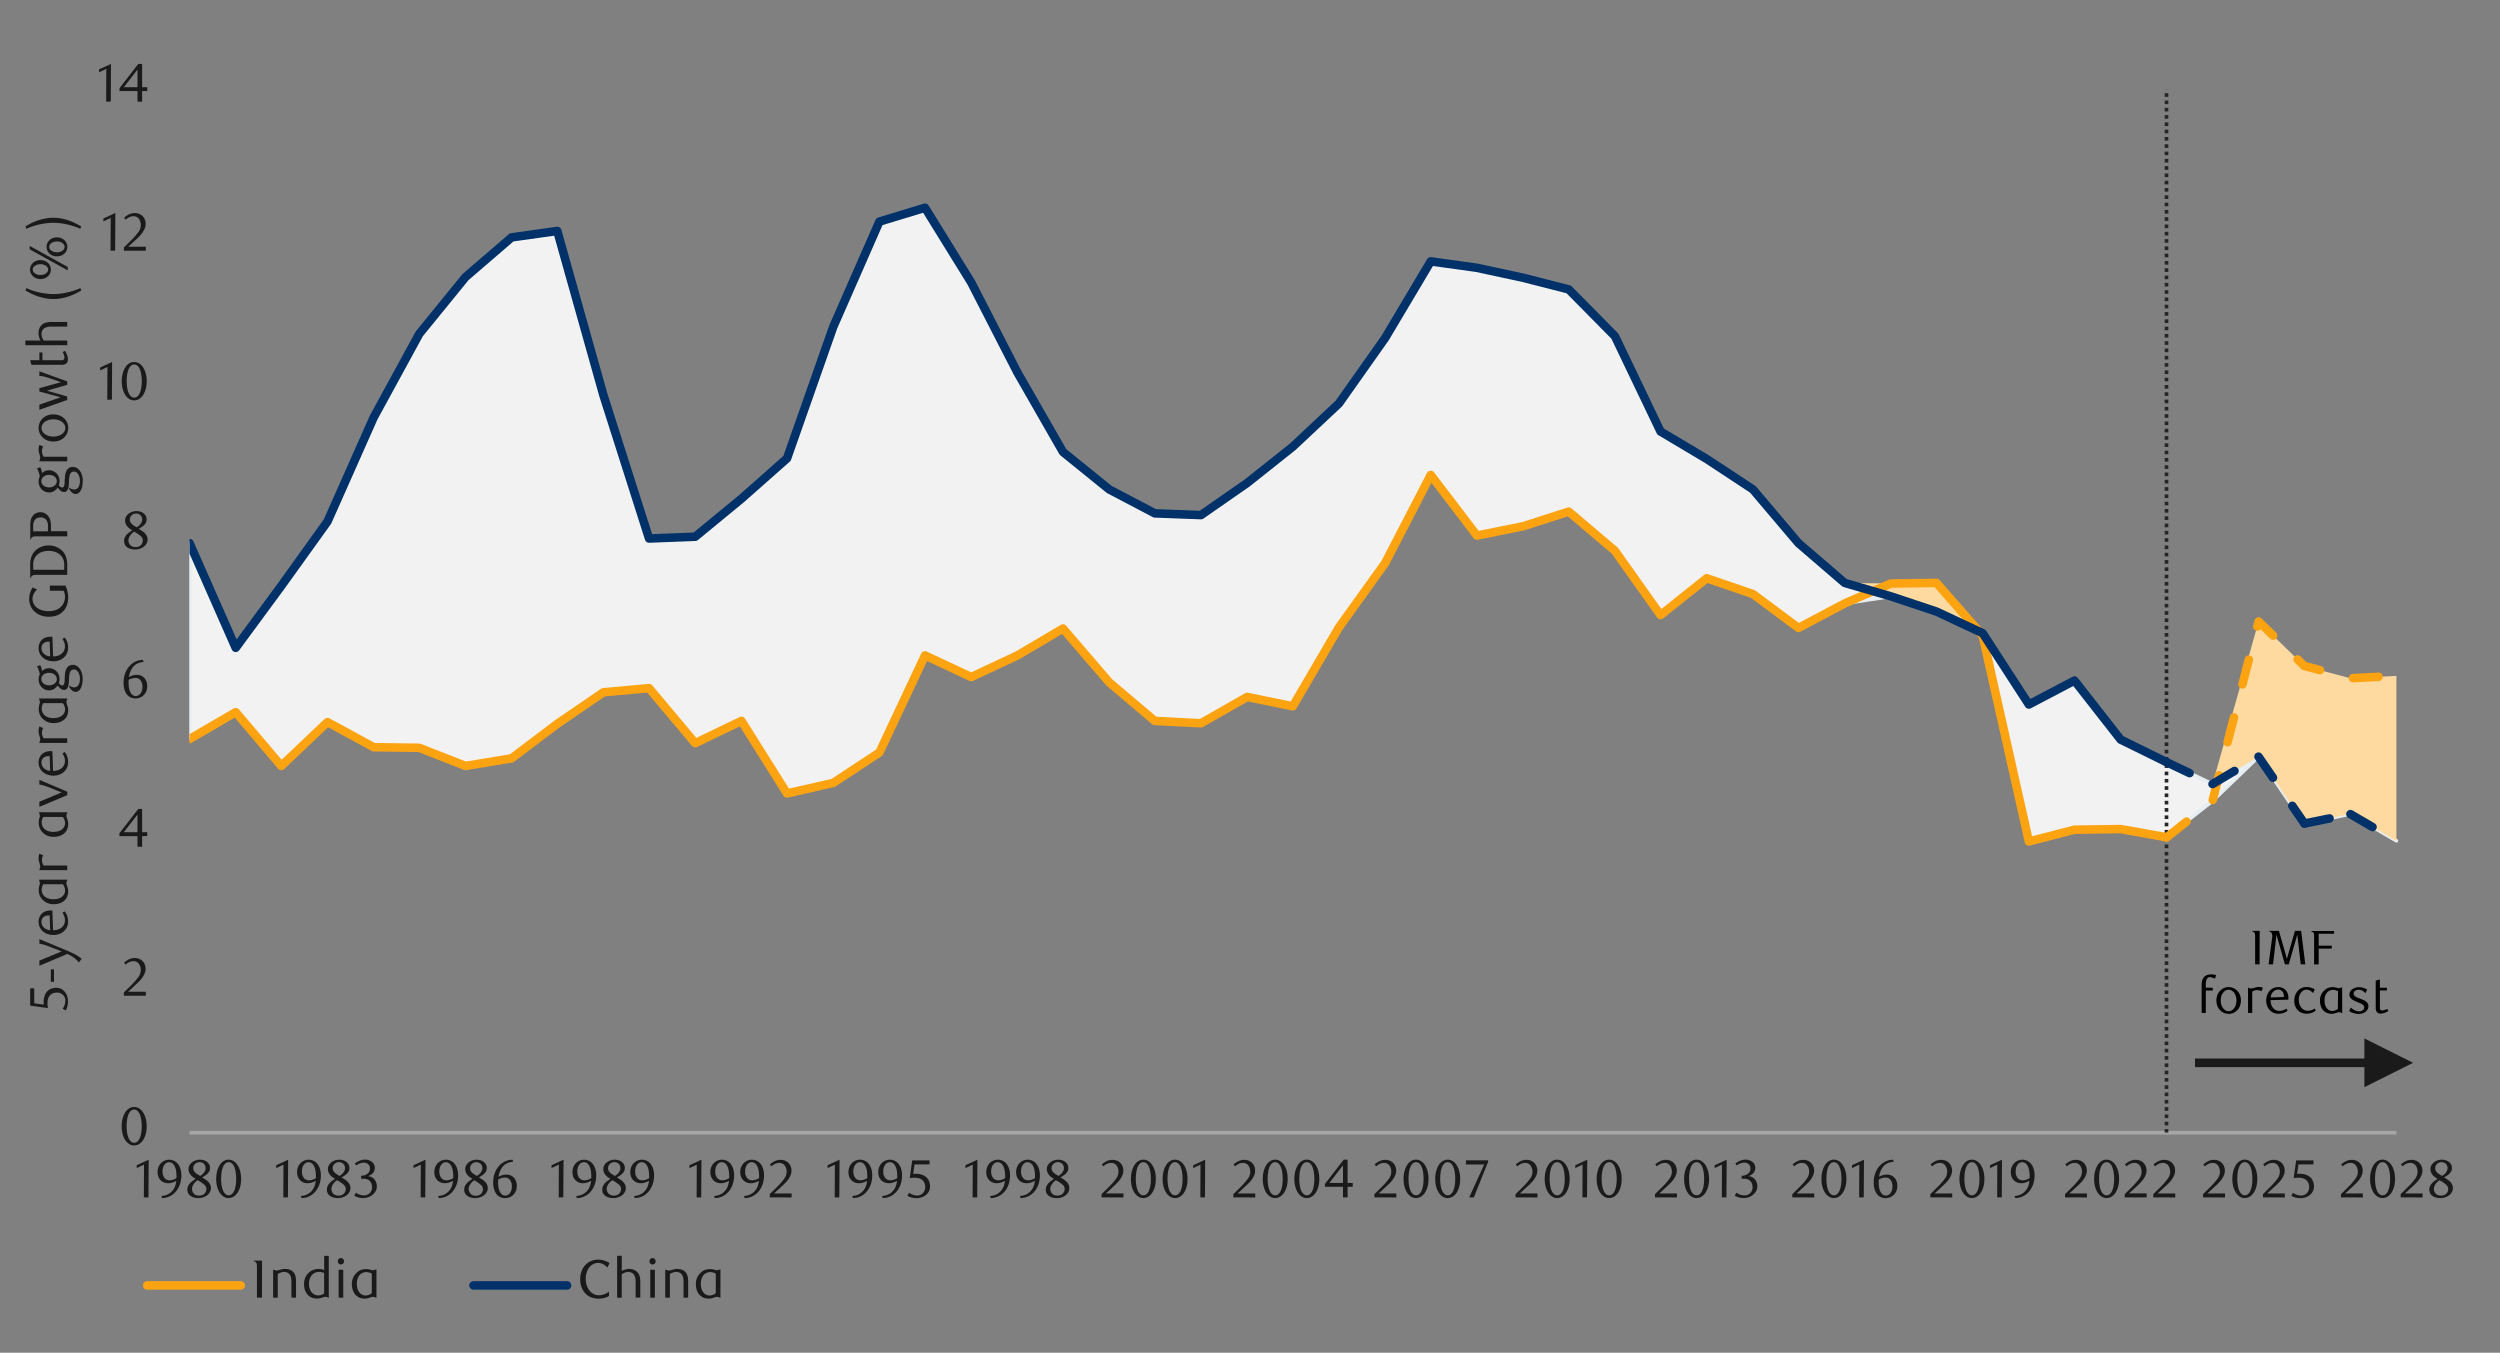 <svg id="Layer_1" data-name="Layer 1" xmlns="http://www.w3.org/2000/svg" xmlns:xlink="http://www.w3.org/1999/xlink" width="1460" height="790" viewBox="0 0 1460 790">
  <rect x="0" y="0" width="1460" height="790" fill="#808080" stroke="none"/>
  <defs>
    <style>
      .cls-1, .cls-11, .cls-12, .cls-13, .cls-15, .cls-16, .cls-4, .cls-7, .cls-9 {
        fill: none;
      }

      .cls-2 {
        clip-path: url(#clip-path);
      }

      .cls-3 {
        clip-path: url(#clip-path-2);
      }

      .cls-4 {
        stroke: #000;
        stroke-miterlimit: 10;
        stroke-width: 0.39px;
        opacity: 0;
      }

      .cls-5 {
        fill: #f2f2f2;
      }

      .cls-6 {
        clip-path: url(#clip-path-3);
      }

      .cls-7 {
        stroke: #e7eef1;
      }

      .cls-11, .cls-12, .cls-13, .cls-15, .cls-16, .cls-7, .cls-9 {
        stroke-linejoin: round;
      }

      .cls-11, .cls-7, .cls-9 {
        stroke-width: 2.13px;
      }

      .cls-8 {
        fill: #fedaa0;
      }

      .cls-9 {
        stroke: #a6a6a6;
      }

      .cls-10 {
        clip-path: url(#clip-path-4);
      }

      .cls-11 {
        stroke: #262626;
        stroke-dasharray: 2.13 2.13;
      }

      .cls-12, .cls-15 {
        stroke: #fca311;
      }

      .cls-12, .cls-13, .cls-15, .cls-16 {
        stroke-linecap: round;
        stroke-width: 4.98px;
      }

      .cls-12, .cls-13 {
        stroke-dasharray: 14.94 19.92;
      }

      .cls-13, .cls-16 {
        stroke: #003168;
      }

      .cls-14 {
        clip-path: url(#clip-path-6);
      }

      .cls-17 {
        clip-path: url(#clip-path-9);
      }

      .cls-18 {
        fill: #1a1a1a;
      }

      .cls-19 {
        clip-path: url(#clip-path-39);
      }

      .cls-20 {
        clip-path: url(#clip-path-40);
      }
    </style>
    <clipPath id="clip-path">
      <rect class="cls-1" x="-132.92" y="-721.72" width="1725.84" height="2233.44"/>
    </clipPath>
    <clipPath id="clip-path-2">
      <rect class="cls-1" x="9.21" y="22.42" width="1441.58" height="745.16"/>
    </clipPath>
    <clipPath id="clip-path-3">
      <rect class="cls-1" x="110.67" y="52.26" width="1290.66" height="611.18"/>
    </clipPath>
    <clipPath id="clip-path-4">
      <rect class="cls-1" x="110.67" y="52.23" width="1290.66" height="609.15"/>
    </clipPath>
    <clipPath id="clip-path-6">
      <rect class="cls-1" x="110.67" y="52.26" width="1290.66" height="611.18"/>
    </clipPath>
    <clipPath id="clip-path-9">
      <rect class="cls-1" x="9.55" y="22.76" width="1441.25" height="744.48"/>
    </clipPath>
    <clipPath id="clip-path-39">
      <rect class="cls-1" x="9.55" y="22.76" width="1441.25" height="744.82"/>
    </clipPath>
    <clipPath id="clip-path-40">
      <rect class="cls-1" x="944.55" y="532.39" width="506.25" height="77.16"/>
    </clipPath>
  </defs>
  <g class="cls-2">
    <g class="cls-3">
      <rect class="cls-4" x="9.26" y="22.53" width="1441.36" height="744.99"/>
    </g>
    <polygon class="cls-5" points="110.7 317.22 137.65 378.33 164.28 342.15 191.24 304.59 218.23 243.79 244.85 194.98 271.83 161.84 298.79 138.63 325.44 134.88 352.4 230.82 379.05 314.49 406.01 313.45 433 291.25 459.62 267.7 486.61 190.89 513.57 129.41 540.21 121.32 567.17 164.92 594.16 217.51 620.78 263.95 647.77 285.81 674.39 299.8 701.38 300.81 728.34 282.06 754.99 260.88 781.94 235.61 808.93 197.37 835.55 152.65 862.54 156.4 889.5 162.21 916.15 169.03 943.11 196.33 969.76 252 996.72 268.04 1023.7 285.81 1050.32 317.22 1077.31 340.43 1104.27 348.27 1130.92 357.16 1157.88 369.79 1184.87 411.44 1211.49 397.45 1238.47 431.94 1265.1 444.91 1292.08 457.89 1319.04 441.84 1345.69 481.1 1372.65 475.31 1399.5 491.02 1372.65 475.31 1345.69 481.1 1319.04 441.84 1292.08 467.78 1265.1 488.96 1238.47 484.17 1211.49 484.54 1184.87 491.42 1157.88 371.17 1130.92 357.16 1104.27 348.27 1077.31 352.39 1050.32 366.71 1023.7 346.92 996.72 337.7 969.76 359.21 943.11 321.65 916.15 298.78 889.5 307.33 862.54 312.77 835.55 277.26 808.93 328.81 781.94 366.38 754.99 412.48 728.34 407.01 701.38 422.38 674.39 421 647.77 398.47 620.78 367.05 594.16 382.76 567.17 395.39 540.21 382.76 513.57 439.44 486.61 457.21 459.62 463.36 433 421 406.01 434 379.05 401.88 352.4 404.28 325.44 422.72 298.79 442.86 271.83 447.31 244.85 436.71 218.23 436.37 191.24 421.7 164.28 447.31 137.65 415.9 110.7 431.6 110.7 317.22"/>
    <g class="cls-6">
      <polygon class="cls-7" points="110.7 317.22 137.65 378.33 164.28 342.15 191.24 304.59 218.23 243.79 244.85 194.98 271.83 161.84 298.79 138.63 325.44 134.88 352.4 230.82 379.05 314.49 406.01 313.45 433 291.25 459.62 267.7 486.61 190.89 513.57 129.41 540.21 121.32 567.17 164.92 594.16 217.51 620.78 263.95 647.77 285.81 674.39 299.8 701.38 300.81 728.34 282.06 754.99 260.88 781.94 235.61 808.93 197.37 835.55 152.65 862.54 156.4 889.5 162.21 916.15 169.03 943.11 196.33 969.76 252 996.72 268.04 1023.7 285.81 1050.32 317.22 1077.31 340.43 1104.27 348.27 1130.92 357.16 1157.88 369.79 1184.87 411.44 1211.49 397.45 1238.47 431.94 1265.1 444.91 1292.08 457.89 1319.04 441.84 1345.69 481.1 1372.65 475.31 1399.5 491.02 1372.65 475.31 1345.69 481.1 1319.04 441.84 1292.08 467.78 1265.1 488.96 1238.47 484.17 1211.49 484.54 1184.87 491.42 1157.88 371.17 1130.92 357.16 1104.27 348.27 1077.31 352.39 1050.32 366.71 1023.7 346.92 996.72 337.7 969.76 359.21 943.11 321.65 916.15 298.78 889.5 307.33 862.54 312.77 835.55 277.26 808.93 328.81 781.94 366.38 754.99 412.48 728.34 407.01 701.38 422.38 674.39 421 647.77 398.47 620.78 367.05 594.16 382.76 567.17 395.39 540.21 382.76 513.57 439.44 486.61 457.21 459.62 463.36 433 421 406.01 434 379.05 401.88 352.4 404.28 325.44 422.72 298.79 442.86 271.83 447.31 244.85 436.71 218.23 436.37 191.24 421.7 164.28 447.31 137.65 415.9 110.7 431.6 110.7 317.22"/>
    </g>
    <polygon class="cls-8" points="110.7 317.22 137.65 378.33 164.28 342.15 191.24 304.59 218.23 243.79 244.85 194.98 271.83 161.84 298.79 138.63 325.44 134.88 352.4 230.82 379.05 314.49 406.01 313.45 433 291.25 459.62 267.7 486.61 190.89 513.57 129.41 540.21 121.32 567.17 164.92 594.16 217.51 620.78 263.95 647.77 285.81 674.39 299.8 701.38 300.81 728.34 282.06 754.99 260.88 781.94 235.61 808.93 197.37 835.55 152.65 862.54 156.4 889.5 162.21 916.15 169.03 943.11 196.33 969.76 252 996.72 268.04 1023.7 285.81 1050.32 317.22 1077.31 340.43 1104.27 340.77 1130.92 340.43 1157.88 369.79 1184.87 411.44 1211.49 397.45 1238.47 431.94 1265.1 444.91 1292.08 457.89 1319.04 362.96 1345.69 388.91 1372.65 396.1 1399.5 394.72 1399.5 491.13 1372.65 475.31 1345.69 481.1 1319.04 441.84 1292.08 457.89 1265.1 444.91 1238.47 431.94 1211.49 397.45 1184.87 411.44 1157.88 369.79 1130.92 357.16 1104.27 348.27 1077.31 340.43 1050.32 317.22 1023.7 285.81 996.72 268.04 969.76 252 943.11 196.33 916.15 169.03 889.5 162.21 862.54 156.4 835.55 152.65 808.93 197.37 781.94 235.61 754.99 260.88 728.34 282.06 701.38 300.81 674.39 299.8 647.77 285.81 620.78 263.95 594.16 217.51 567.17 164.92 540.21 121.32 513.57 129.41 486.61 190.89 459.62 267.7 433 291.25 406.01 313.45 379.05 314.49 352.4 230.82 325.44 134.88 298.79 138.63 271.83 161.84 244.85 194.98 218.23 243.79 191.24 304.59 164.28 342.15 137.65 378.33 110.7 317.22"/>
    <line class="cls-9" x1="110.7" y1="661.49" x2="1399.5" y2="661.49"/>
    <g class="cls-10">
      <line class="cls-11" x1="1265.24" y1="661.49" x2="1265.24" y2="-208.68"/>
    </g>
    <g class="cls-6">
      <polyline class="cls-12" points="1265.24 489.1 1292.08 467.78 1319.04 362.94 1345.69 388.91 1372.65 396.1 1399.5 394.72"/>
    </g>
    <line class="cls-13" x1="1265.24" y1="445.08" x2="1292.11" y2="457.89"/>
    <line class="cls-13" x1="1292.11" y1="457.89" x2="1318.96" y2="441.87"/>
    <line class="cls-13" x1="1318.96" y1="441.87" x2="1345.8" y2="480.95"/>
    <line class="cls-13" x1="1345.8" y1="480.95" x2="1372.65" y2="475.45"/>
    <g class="cls-14">
      <line class="cls-13" x1="1372.65" y1="475.45" x2="1399.5" y2="491.13"/>
    </g>
    <g class="cls-6">
      <polyline class="cls-15" points="110.7 431.6 137.65 415.9 164.28 447.31 191.24 421.7 218.23 436.37 244.85 436.71 271.83 447.31 298.79 442.86 325.44 422.72 352.4 404.28 379.05 401.88 406.01 434 433 421 459.62 463.36 486.61 457.21 513.57 439.44 540.21 382.76 567.17 395.39 594.16 382.76 620.78 367.05 647.77 398.47 674.39 421 701.38 422.38 728.34 407.01 754.99 412.48 781.94 366.38 808.93 328.81 835.55 277.38 862.54 312.77 889.5 307.33 916.15 298.78 943.11 321.65 969.76 359.21 996.72 337.7 1023.7 346.92 1050.32 366.71 1077.31 352.39 1104.27 340.77 1130.92 340.43 1157.88 371.17 1184.87 491.42 1211.49 484.54 1238.47 484.17 1265.24 488.96"/>
    </g>
    <g class="cls-6">
      <polyline class="cls-16" points="110.7 317.22 137.65 378.33 164.28 342.15 191.24 304.59 218.23 243.79 244.85 194.98 271.83 161.84 298.79 138.63 325.44 134.88 352.4 230.82 379.05 314.49 406.01 313.45 433 291.25 459.62 267.7 486.61 190.89 513.57 129.41 540.21 121.32 567.17 164.92 594.16 217.51 620.78 263.95 647.77 285.81 674.39 299.8 701.38 300.81 728.34 282.06 754.99 260.88 781.94 235.61 808.93 197.37 835.55 152.65 862.54 156.4 889.5 162.21 916.15 169.03 943.11 196.33 969.76 252 996.72 268.04 1023.7 285.81 1050.32 317.22 1077.31 340.43 1104.27 348.27 1130.92 357.16 1157.88 369.79 1184.87 411.44 1211.49 397.45 1238.47 431.94 1265.24 445.08"/>
    </g>
    <g class="cls-17">
      <path class="cls-18" d="M85.66,657.76a17.12,17.12,0,0,1-.55,4.5,12.13,12.13,0,0,1-1.54,3.55,7.54,7.54,0,0,1-2.32,2.32,5.57,5.57,0,0,1-2.94.82,5.27,5.27,0,0,1-2.89-.84,7.68,7.68,0,0,1-2.29-2.32,12,12,0,0,1-1.53-3.53,17.44,17.44,0,0,1-.54-4.47,18.06,18.06,0,0,1,.54-4.54,12.81,12.81,0,0,1,1.51-3.59,7.39,7.39,0,0,1,2.3-2.35,5.3,5.3,0,0,1,2.9-.84,5.41,5.41,0,0,1,2.94.84,7.66,7.66,0,0,1,2.32,2.35,12.38,12.38,0,0,1,1.54,3.57A17.47,17.47,0,0,1,85.66,657.76Zm-2.9,0a24.8,24.8,0,0,0-.28-3.87,14.14,14.14,0,0,0-.83-3.11,5.75,5.75,0,0,0-1.37-2.06,2.76,2.76,0,0,0-1.92-.74,2.72,2.72,0,0,0-1.92.74,5.62,5.62,0,0,0-1.37,2,13.27,13.27,0,0,0-.84,3.09,26.68,26.68,0,0,0,0,7.71,13.3,13.3,0,0,0,.85,3.08,5.91,5.91,0,0,0,1.39,2.05,2.73,2.73,0,0,0,1.89.74,2.79,2.79,0,0,0,1.9-.74,5.65,5.65,0,0,0,1.39-2.05,13.76,13.76,0,0,0,.83-3.07A23.84,23.84,0,0,0,82.76,657.8Z"/>
    </g>
    <g class="cls-17">
      <path class="cls-18" d="M72.32,581.51v-1.89l4.16-4.12a41.17,41.17,0,0,0,4.17-4.7,7.16,7.16,0,0,0,1.55-4.2,7,7,0,0,0-.3-2.1,5.44,5.44,0,0,0-.83-1.67,3.86,3.86,0,0,0-1.31-1.1,3.78,3.78,0,0,0-1.74-.39,5.81,5.81,0,0,0-2.55.55,8,8,0,0,0-2.11,1.46l-.91-1.13a12.3,12.3,0,0,1,3-2.06,7.93,7.93,0,0,1,3.33-.68,6.37,6.37,0,0,1,2.43.46,6,6,0,0,1,3.32,3.27,6.45,6.45,0,0,1,.49,2.53,7,7,0,0,1-.56,2.75,12.26,12.26,0,0,1-1.35,2.43,17.41,17.41,0,0,1-1.7,2.06c-.6.62-1.14,1.14-1.62,1.58l-5,4.62H85.16v2.33Z"/>
    </g>
    <g class="cls-17">
      <path class="cls-18" d="M83,488.29v6.2H80.29v-6.2H69.75v-1.7l11-14.16H83V486h3v2.27ZM80.29,475.7l-8,10.32h8Z"/>
    </g>
    <g class="cls-17">
      <path class="cls-18" d="M83.87,386.63a9.27,9.27,0,0,0-2.91.57,8,8,0,0,0-2.06,1.13,6.68,6.68,0,0,0-1.39,1.43c-.35.52-.66,1-.91,1.46a11.37,11.37,0,0,0-.82,2,12.09,12.09,0,0,0-.5,2.19,9.92,9.92,0,0,1,2.41-1,8.82,8.82,0,0,1,2.25-.3,6.11,6.11,0,0,1,2.33.44,5.46,5.46,0,0,1,1.93,1.29,6,6,0,0,1,1.31,2.08,7.82,7.82,0,0,1,.47,2.8,7.56,7.56,0,0,1-.58,3.06,6.61,6.61,0,0,1-3.73,3.64,7.12,7.12,0,0,1-5.24-.06,5.88,5.88,0,0,1-2.22-1.67,8.52,8.52,0,0,1-1.5-2.88,14.12,14.12,0,0,1-.55-4.14,15.57,15.57,0,0,1,.88-5.29,13.2,13.2,0,0,1,2.41-4.18A11,11,0,0,1,79,386.39a10.14,10.14,0,0,1,4.45-1ZM75.19,397a8.93,8.93,0,0,0-.1.92c0,.31,0,.63,0,.94a17.06,17.06,0,0,0,.19,2.61,8.08,8.08,0,0,0,.53,2.05,5.41,5.41,0,0,0,1.47,2.23,3,3,0,0,0,2,.73,3,3,0,0,0,1.45-.37,3.63,3.63,0,0,0,1.24-1,5.37,5.37,0,0,0,.86-1.67,6.72,6.72,0,0,0,.33-2.17,6.22,6.22,0,0,0-1.11-4,3.6,3.6,0,0,0-2.9-1.34,6.8,6.8,0,0,0-1.86.27A8.5,8.5,0,0,0,75.19,397Z"/>
    </g>
    <g class="cls-17">
      <path class="cls-18" d="M77.2,309.66c-.44-.27-.9-.57-1.39-.91a7.2,7.2,0,0,1-1.35-1.19,6.18,6.18,0,0,1-1-1.59,5.11,5.11,0,0,1-.41-2.12,4.18,4.18,0,0,1,.56-2.1,5.63,5.63,0,0,1,1.46-1.7,7.4,7.4,0,0,1,2.09-1.14,7.09,7.09,0,0,1,2.47-.43,8,8,0,0,1,2.35.33,5.81,5.81,0,0,1,1.89,1,4.72,4.72,0,0,1,1.27,1.51,4,4,0,0,1,.48,2,4.24,4.24,0,0,1-.37,1.79,5.13,5.13,0,0,1-1,1.43,8.82,8.82,0,0,1-1.46,1.2c-.57.36-1.15.72-1.77,1.08l.63.38c.54.35,1.09.71,1.63,1.08a8.43,8.43,0,0,1,1.46,1.26,6.79,6.79,0,0,1,1.05,1.58,4.86,4.86,0,0,1,.4,2,4.69,4.69,0,0,1-.56,2.22,6,6,0,0,1-1.54,1.83,7.37,7.37,0,0,1-2.3,1.26,8.64,8.64,0,0,1-2.87.47,10.11,10.11,0,0,1-2.49-.3,6.48,6.48,0,0,1-2.07-.91A4.62,4.62,0,0,1,73,318.12a4.35,4.35,0,0,1-.51-2.15,4.8,4.8,0,0,1,.5-2.26A7.18,7.18,0,0,1,74.18,312a10.38,10.38,0,0,1,1.55-1.3Q76.54,310.14,77.2,309.66Zm1.11.82a10.78,10.78,0,0,0-1.22,1A8.81,8.81,0,0,0,76,312.77a6.49,6.49,0,0,0-.72,1.38,4.06,4.06,0,0,0,0,2.91,3.64,3.64,0,0,0,.79,1.25,3.54,3.54,0,0,0,1.28.87,4.8,4.8,0,0,0,1.81.31,4.85,4.85,0,0,0,1.82-.31,4,4,0,0,0,1.34-.87,3.55,3.55,0,0,0,.81-1.25,4.06,4.06,0,0,0,.27-1.46A3.52,3.52,0,0,0,82.08,313c-.32-.27-.64-.53-1-.78s-.69-.49-1-.71l-1-.6Zm1.54-2.55a7.23,7.23,0,0,0,1.21-.83,6.19,6.19,0,0,0,1-1.08,5.36,5.36,0,0,0,.73-1.26,3.8,3.8,0,0,0,.26-1.38,3.59,3.59,0,0,0-.75-2.2,3.42,3.42,0,0,0-1.15-.92,3.81,3.81,0,0,0-4.22.64,3.42,3.42,0,0,0-1.1,2.64,2.75,2.75,0,0,0,.32,1.33A4.56,4.56,0,0,0,77,306a6.74,6.74,0,0,0,1.11.91l1.26.78Z"/>
    </g>
    <g class="cls-17">
      <g>
        <path class="cls-18" d="M62.66,233.44l.09-19.12-4.27,2v-1.7l7-3.23-.12,22Z"/>
        <path class="cls-18" d="M85.67,222.65a17.57,17.57,0,0,1-.54,4.5,12.19,12.19,0,0,1-1.54,3.54A7.62,7.62,0,0,1,81.27,233a5.53,5.53,0,0,1-2.93.82,5.26,5.26,0,0,1-2.88-.84,7.53,7.53,0,0,1-2.29-2.31,12.07,12.07,0,0,1-1.52-3.52,17.43,17.43,0,0,1-.55-4.47,17.88,17.88,0,0,1,.55-4.52,12.81,12.81,0,0,1,1.51-3.59,7.3,7.3,0,0,1,2.28-2.34,5.53,5.53,0,0,1,5.83,0,7.62,7.62,0,0,1,2.32,2.34,12.38,12.38,0,0,1,1.54,3.57A17.76,17.76,0,0,1,85.67,222.65Zm-2.88,0a24.53,24.53,0,0,0-.29-3.86,13.47,13.47,0,0,0-.83-3.11,5.73,5.73,0,0,0-1.36-2.06,2.86,2.86,0,0,0-3.84,0,5.6,5.6,0,0,0-1.36,2,12.85,12.85,0,0,0-.83,3.08,25.63,25.63,0,0,0,0,7.69,12.7,12.7,0,0,0,.84,3.08,5.77,5.77,0,0,0,1.39,2,2.68,2.68,0,0,0,1.88.74,2.76,2.76,0,0,0,1.9-.74,5.63,5.63,0,0,0,1.38-2,13.29,13.29,0,0,0,.83-3.06A23.75,23.75,0,0,0,82.79,222.7Z"/>
      </g>
    </g>
    <g class="cls-17">
      <g>
        <path class="cls-18" d="M64.55,146.42l.1-19.13-4.28,2v-1.69l7-3.24-.13,22Z"/>
        <path class="cls-18" d="M72.37,146.42v-1.89l4.15-4.11a41.1,41.1,0,0,0,4.16-4.7,7.11,7.11,0,0,0,1.55-4.19,7,7,0,0,0-.3-2.09,5.38,5.38,0,0,0-.83-1.66,3.81,3.81,0,0,0-1.3-1.1,3.85,3.85,0,0,0-1.75-.39,5.79,5.79,0,0,0-2.54.55,7.55,7.55,0,0,0-2.1,1.46l-.91-1.13a12.44,12.44,0,0,1,3-2.06,7.89,7.89,0,0,1,3.33-.68,6.51,6.51,0,0,1,2.42.46,6.08,6.08,0,0,1,2,1.28,6.16,6.16,0,0,1,1.33,2,6.26,6.26,0,0,1,.49,2.52,7.11,7.11,0,0,1-.55,2.75,13,13,0,0,1-1.35,2.43,18.32,18.32,0,0,1-1.7,2.05c-.6.62-1.13,1.15-1.62,1.58l-5,4.61h10.3v2.33Z"/>
      </g>
    </g>
    <g class="cls-17">
      <g>
        <path class="cls-18" d="M62,59.36l.09-19.12-4.27,2v-1.7l7-3.23-.13,22Z"/>
        <path class="cls-18" d="M83,53.18v6.18h-2.7V53.18H69.8v-1.7L80.73,37.35H83V50.91h3v2.27Zm-2.7-12.57-7.95,10.3h7.95Z"/>
      </g>
    </g>
    <g class="cls-17">
      <g>
        <path class="cls-18" d="M84,699.28l.1-19.13-4.27,2V680.5l7-3.24-.13,22Z"/>
        <path class="cls-18" d="M94.31,698.43a9.55,9.55,0,0,0,2.86-.56,8.87,8.87,0,0,0,2.12-1.15,8.48,8.48,0,0,0,1.52-1.46,11.1,11.1,0,0,0,1-1.51,8.74,8.74,0,0,0,.75-2,11.11,11.11,0,0,0,.38-2.18,10.34,10.34,0,0,1-2.42,1.08,8.25,8.25,0,0,1-2.32.36,6.44,6.44,0,0,1-2.37-.44,5.58,5.58,0,0,1-2-1.27,6,6,0,0,1-1.32-2,7.49,7.49,0,0,1-.49-2.78,7.87,7.87,0,0,1,.58-3.08,7.13,7.13,0,0,1,1.53-2.28,6.73,6.73,0,0,1,2.16-1.41,6.89,6.89,0,0,1,2.52-.49,6.57,6.57,0,0,1,2.59.54,6.22,6.22,0,0,1,2.27,1.66,8.57,8.57,0,0,1,1.62,2.88,12.4,12.4,0,0,1,.61,4.13,15.46,15.46,0,0,1-.86,5.27,13,13,0,0,1-2.39,4.18,10.94,10.94,0,0,1-3.59,2.75,10.21,10.21,0,0,1-4.46,1ZM103.07,688c0-.23,0-.43,0-.59v-.6a23.7,23.7,0,0,0-.23-3,8.84,8.84,0,0,0-.65-2.29,5.08,5.08,0,0,0-1.51-2.13,3.2,3.2,0,0,0-2-.66,3,3,0,0,0-1.4.36,3.7,3.7,0,0,0-1.2,1.05,5.8,5.8,0,0,0-.83,1.65,7,7,0,0,0-.32,2.18,5.94,5.94,0,0,0,1.17,4,3.8,3.8,0,0,0,3,1.33A7.58,7.58,0,0,0,103.07,688Z"/>
        <path class="cls-18" d="M114.24,688.44c-.44-.27-.9-.57-1.39-.91a7.2,7.2,0,0,1-1.35-1.19,6.46,6.46,0,0,1-1-1.59,5.08,5.08,0,0,1-.4-2.12,4.17,4.17,0,0,1,.55-2.1,5.75,5.75,0,0,1,1.46-1.7,7.57,7.57,0,0,1,4.57-1.57,8,8,0,0,1,2.34.33,5.62,5.62,0,0,1,1.89,1,4.75,4.75,0,0,1,1.28,1.51,4.19,4.19,0,0,1,.47,2,4.12,4.12,0,0,1-.37,1.79,5.28,5.28,0,0,1-1,1.43,8.39,8.39,0,0,1-1.46,1.19q-.84.56-1.77,1.08l.63.38,1.63,1.08a8.43,8.43,0,0,1,1.46,1.26,6.1,6.1,0,0,1,1,1.59,4.79,4.79,0,0,1,.4,2,4.57,4.57,0,0,1-.56,2.21,6.12,6.12,0,0,1-1.53,1.84,7.74,7.74,0,0,1-2.31,1.25,8.38,8.38,0,0,1-2.86.48,10.13,10.13,0,0,1-2.5-.3,6.55,6.55,0,0,1-2.06-.91,4.42,4.42,0,0,1-1.41-1.54,4.31,4.31,0,0,1-.52-2.15,4.89,4.89,0,0,1,.5-2.26,7,7,0,0,1,1.24-1.73,10.46,10.46,0,0,1,1.55-1.31Q113.58,688.92,114.24,688.44Zm1.11.82a13.07,13.07,0,0,0-1.22,1,8.12,8.12,0,0,0-1,1.24,6.1,6.1,0,0,0-.73,1.38,4.4,4.4,0,0,0-.26,1.45,4.28,4.28,0,0,0,.26,1.46,3.78,3.78,0,0,0,.79,1.26,3.61,3.61,0,0,0,1.29.86,4.71,4.71,0,0,0,1.8.31,4.85,4.85,0,0,0,1.82-.31,4,4,0,0,0,1.34-.86,3.54,3.54,0,0,0,.81-1.26,4.06,4.06,0,0,0,.27-1.46,3.52,3.52,0,0,0-1.35-2.58q-.47-.4-1-.78c-.34-.25-.69-.49-1-.71s-.67-.42-1-.59Zm1.54-2.54a7.3,7.3,0,0,0,1.21-.84,6.65,6.65,0,0,0,1-1.08,5.68,5.68,0,0,0,.72-1.26,3.54,3.54,0,0,0,.27-1.38,3.65,3.65,0,0,0-.76-2.2,3.38,3.38,0,0,0-1.14-.92,3.88,3.88,0,0,0-4.23.64,3.42,3.42,0,0,0-1.1,2.64,2.79,2.79,0,0,0,.32,1.34,5,5,0,0,0,.8,1.08,6.27,6.27,0,0,0,1.11.91l1.26.78Z"/>
        <path class="cls-18" d="M140.82,688.49a17.12,17.12,0,0,1-.55,4.5,12.18,12.18,0,0,1-1.53,3.54,7.62,7.62,0,0,1-2.32,2.31,5.56,5.56,0,0,1-2.93.82,5.27,5.27,0,0,1-2.89-.84,7.62,7.62,0,0,1-2.28-2.31A11.81,11.81,0,0,1,126.8,693a17,17,0,0,1-.55-4.47,17.57,17.57,0,0,1,.55-4.53,12.57,12.57,0,0,1,1.5-3.58,7.23,7.23,0,0,1,2.29-2.34,5.33,5.33,0,0,1,2.9-.84,5.4,5.4,0,0,1,2.93.84,7.51,7.51,0,0,1,2.32,2.34,12.37,12.37,0,0,1,1.53,3.57A17.31,17.31,0,0,1,140.82,688.49Zm-2.89,0a24.57,24.57,0,0,0-.28-3.86,14,14,0,0,0-.83-3.11,5.75,5.75,0,0,0-1.37-2.06,2.85,2.85,0,0,0-3.83,0,5.62,5.62,0,0,0-1.37,2,13.85,13.85,0,0,0-.83,3.08,26.54,26.54,0,0,0,0,7.69,12.69,12.69,0,0,0,.85,3.08,5.89,5.89,0,0,0,1.38,2,2.72,2.72,0,0,0,1.88.74,2.77,2.77,0,0,0,1.9-.74,5.52,5.52,0,0,0,1.39-2,13.81,13.81,0,0,0,.83-3.06A23.8,23.8,0,0,0,137.93,688.54Z"/>
      </g>
    </g>
    <g class="cls-17">
      <g>
        <path class="cls-18" d="M165.46,699.28l.09-19.13-4.27,2V680.5l7-3.24-.12,22Z"/>
        <path class="cls-18" d="M175.73,698.43a9.48,9.48,0,0,0,2.85-.56,8.68,8.68,0,0,0,2.12-1.15,8.55,8.55,0,0,0,1.53-1.46,11,11,0,0,0,1-1.51,8.27,8.27,0,0,0,.76-2,11,11,0,0,0,.37-2.18,10.27,10.27,0,0,1-2.41,1.08,8.32,8.32,0,0,1-2.33.36,6.44,6.44,0,0,1-2.37-.44,5.77,5.77,0,0,1-1.95-1.27,6.3,6.3,0,0,1-1.32-2,7.5,7.5,0,0,1-.48-2.78,7.69,7.69,0,0,1,.58-3.08,7.11,7.11,0,0,1,1.52-2.28,6.66,6.66,0,0,1,2.17-1.41,6.84,6.84,0,0,1,2.51-.49,6.57,6.57,0,0,1,2.59.54,6.25,6.25,0,0,1,2.28,1.66,8.57,8.57,0,0,1,1.62,2.88,12.66,12.66,0,0,1,.61,4.13,15.46,15.46,0,0,1-.87,5.27,13,13,0,0,1-2.38,4.18,11.08,11.08,0,0,1-3.6,2.75,10.21,10.21,0,0,1-4.46,1ZM184.49,688c0-.23,0-.43,0-.59v-.6a21.89,21.89,0,0,0-.24-3,8.85,8.85,0,0,0-.64-2.29,5.09,5.09,0,0,0-1.52-2.13,3.19,3.19,0,0,0-2-.66,3,3,0,0,0-1.4.36,3.51,3.51,0,0,0-1.2,1.05,5.57,5.57,0,0,0-.84,1.65,7,7,0,0,0-.31,2.18,6,6,0,0,0,1.16,4,3.8,3.8,0,0,0,3,1.33A7.61,7.61,0,0,0,184.49,688Z"/>
        <path class="cls-18" d="M195.66,688.44c-.44-.27-.91-.57-1.4-.91a6.85,6.85,0,0,1-1.34-1.19,6.18,6.18,0,0,1-1-1.59,5.07,5.07,0,0,1-.41-2.12,4.17,4.17,0,0,1,.55-2.1,5.94,5.94,0,0,1,1.47-1.7,7.13,7.13,0,0,1,2.09-1.14,7.33,7.33,0,0,1,2.47-.43,8.09,8.09,0,0,1,2.35.33,5.66,5.66,0,0,1,1.88,1,4.75,4.75,0,0,1,1.28,1.51,4.19,4.19,0,0,1,.47,2,4.27,4.27,0,0,1-.36,1.79,5.55,5.55,0,0,1-1,1.43,8.39,8.39,0,0,1-1.46,1.19c-.56.37-1.15.73-1.76,1.08l.63.38,1.62,1.08a8.07,8.07,0,0,1,1.46,1.26,6.1,6.1,0,0,1,1.05,1.59,4.79,4.79,0,0,1,.41,2,4.58,4.58,0,0,1-.57,2.21,5.84,5.84,0,0,1-1.53,1.84,7.81,7.81,0,0,1-2.3,1.25,8.43,8.43,0,0,1-2.87.48,10,10,0,0,1-2.49-.3,6.71,6.71,0,0,1-2.07-.91,4.62,4.62,0,0,1-1.41-1.54,4.41,4.41,0,0,1-.52-2.15,4.77,4.77,0,0,1,.51-2.26,7,7,0,0,1,1.23-1.73,10.46,10.46,0,0,1,1.55-1.31C194.73,689.1,195.22,688.76,195.66,688.44Zm1.11.82a13.17,13.17,0,0,0-1.23,1,8.12,8.12,0,0,0-1,1.24,6.49,6.49,0,0,0-.72,1.38,4.17,4.17,0,0,0-.27,1.45,4.06,4.06,0,0,0,.27,1.46,3.92,3.92,0,0,0,.78,1.26,3.79,3.79,0,0,0,1.29.86,4.76,4.76,0,0,0,1.81.31,4.89,4.89,0,0,0,1.82-.31,4,4,0,0,0,1.33-.86,3.56,3.56,0,0,0,.82-1.26,4.06,4.06,0,0,0,.27-1.46,3.52,3.52,0,0,0-1.35-2.58q-.48-.4-1-.78c-.35-.25-.7-.49-1-.71s-.67-.42-1-.59Zm1.54-2.54a7.23,7.23,0,0,0,1.2-.84,6.25,6.25,0,0,0,1-1.08,5.68,5.68,0,0,0,.72-1.26,3.54,3.54,0,0,0,.27-1.38,3.63,3.63,0,0,0-.75-2.2,3.75,3.75,0,0,0-5.37-.28,3.38,3.38,0,0,0-1.1,2.64,2.79,2.79,0,0,0,.31,1.34,5.39,5.39,0,0,0,.8,1.08,6.74,6.74,0,0,0,1.12.91c.42.27.83.53,1.25.78Z"/>
        <path class="cls-18" d="M214.92,686.87a5.56,5.56,0,0,1,2.1.59,5.19,5.19,0,0,1,1.62,1.28,6.08,6.08,0,0,1,1.05,1.84,6.58,6.58,0,0,1,.38,2.26,5.67,5.67,0,0,1-.66,2.69,7.31,7.31,0,0,1-1.76,2.16,8.24,8.24,0,0,1-2.54,1.45,9,9,0,0,1-3,.52,11.87,11.87,0,0,1-2.46-.27,9.87,9.87,0,0,1-2.75-1.09l.94-1.79a8.39,8.39,0,0,0,4.9,1.61,4.35,4.35,0,0,0,1.7-.35,4.87,4.87,0,0,0,1.46-1,4.4,4.4,0,0,0,1-1.47,4.81,4.81,0,0,0,.37-1.93,5.75,5.75,0,0,0-.37-2.16,4.51,4.51,0,0,0-1-1.55,4,4,0,0,0-1.5-.94,5.35,5.35,0,0,0-1.84-.32h-1.66v-1.75a6.23,6.23,0,0,0,3.7-1.17,3.76,3.76,0,0,0,1.45-3.2,3,3,0,0,0-1-2.36,3.61,3.61,0,0,0-2.47-.91,6.73,6.73,0,0,0-2.32.4,10.06,10.06,0,0,0-2.26,1.21l-.76-1.2a14.92,14.92,0,0,1,2.86-1.6,7.82,7.82,0,0,1,3-.6,6.92,6.92,0,0,1,2.34.37,5.79,5.79,0,0,1,1.82,1,4.57,4.57,0,0,1,1.19,1.5,4.5,4.5,0,0,1,.43,2,4.31,4.31,0,0,1-.32,1.69,4.66,4.66,0,0,1-.85,1.36,5.46,5.46,0,0,1-1.25,1A9.42,9.42,0,0,1,214.92,686.87Z"/>
      </g>
    </g>
    <g class="cls-17">
      <g>
        <path class="cls-18" d="M245.66,699.28l.09-19.13-4.27,2V680.5l7-3.24-.12,22Z"/>
        <path class="cls-18" d="M255.93,698.43a9.55,9.55,0,0,0,2.86-.56,8.8,8.8,0,0,0,2.11-1.15,8.55,8.55,0,0,0,1.53-1.46,11,11,0,0,0,1-1.51,8.27,8.27,0,0,0,.76-2,11,11,0,0,0,.37-2.18,10.27,10.27,0,0,1-2.41,1.08,8.27,8.27,0,0,1-2.33.36,6.48,6.48,0,0,1-2.37-.44,5.77,5.77,0,0,1-2-1.27,6.12,6.12,0,0,1-1.31-2,7.3,7.3,0,0,1-.49-2.78,7.69,7.69,0,0,1,.58-3.08,7.28,7.28,0,0,1,1.52-2.28,6.66,6.66,0,0,1,2.17-1.41,6.84,6.84,0,0,1,2.51-.49,6.57,6.57,0,0,1,2.59.54,6.25,6.25,0,0,1,2.28,1.66,8.57,8.57,0,0,1,1.62,2.88,12.4,12.4,0,0,1,.61,4.13,15.7,15.7,0,0,1-.86,5.27,13.16,13.16,0,0,1-2.39,4.18,11,11,0,0,1-3.6,2.75,10.18,10.18,0,0,1-4.46,1ZM264.69,688c0-.23,0-.43,0-.59v-.6a21.89,21.89,0,0,0-.24-3,8.85,8.85,0,0,0-.64-2.29,5.09,5.09,0,0,0-1.52-2.13,3.17,3.17,0,0,0-1.95-.66,3,3,0,0,0-1.4.36,3.6,3.6,0,0,0-1.2,1.05,5.57,5.57,0,0,0-.84,1.65,7,7,0,0,0-.31,2.18,6,6,0,0,0,1.16,4,3.8,3.8,0,0,0,3,1.33A7.61,7.61,0,0,0,264.69,688Z"/>
        <path class="cls-18" d="M275.86,688.44c-.44-.27-.91-.57-1.4-.91a6.85,6.85,0,0,1-1.34-1.19,6.18,6.18,0,0,1-1-1.59,5.07,5.07,0,0,1-.41-2.12,4.27,4.27,0,0,1,.55-2.1,5.94,5.94,0,0,1,1.47-1.7,7.13,7.13,0,0,1,2.09-1.14,7.33,7.33,0,0,1,2.47-.43,8.09,8.09,0,0,1,2.35.33,5.81,5.81,0,0,1,1.89,1,4.72,4.72,0,0,1,1.27,1.51,4.08,4.08,0,0,1,.47,2,4.27,4.27,0,0,1-.36,1.79,5.31,5.31,0,0,1-1,1.43,8.39,8.39,0,0,1-1.46,1.19c-.56.37-1.15.73-1.76,1.08l.63.38,1.63,1.08a8.36,8.36,0,0,1,1.45,1.26,6.1,6.1,0,0,1,1.05,1.59,4.79,4.79,0,0,1,.41,2,4.68,4.68,0,0,1-.56,2.21,6,6,0,0,1-1.54,1.84,7.68,7.68,0,0,1-2.3,1.25,8.43,8.43,0,0,1-2.87.48,10,10,0,0,1-2.49-.3,6.71,6.71,0,0,1-2.07-.91,4.62,4.62,0,0,1-1.41-1.54,4.41,4.41,0,0,1-.51-2.15,4.77,4.77,0,0,1,.5-2.26,7,7,0,0,1,1.23-1.73,10,10,0,0,1,1.56-1.31Q275.2,688.92,275.86,688.44Zm1.11.82a13.17,13.17,0,0,0-1.23,1,8.73,8.73,0,0,0-1.05,1.24,6.49,6.49,0,0,0-.72,1.38,4.17,4.17,0,0,0-.27,1.45,4.06,4.06,0,0,0,.27,1.46,3.92,3.92,0,0,0,.78,1.26A3.79,3.79,0,0,0,276,698a4.76,4.76,0,0,0,1.81.31,4.85,4.85,0,0,0,1.82-.31,4,4,0,0,0,1.33-.86,3.56,3.56,0,0,0,.82-1.26,4.06,4.06,0,0,0,.27-1.46,3.52,3.52,0,0,0-1.35-2.58q-.48-.4-1-.78c-.35-.25-.69-.49-1-.71s-.67-.42-1-.59Zm1.54-2.54a7.75,7.75,0,0,0,1.21-.84,6.59,6.59,0,0,0,1-1.08,5,5,0,0,0,.72-1.26,3.54,3.54,0,0,0,.27-1.38A3.63,3.63,0,0,0,281,680a3.75,3.75,0,0,0-5.37-.28,3.38,3.38,0,0,0-1.1,2.64,2.79,2.79,0,0,0,.31,1.34,5.39,5.39,0,0,0,.8,1.08,6.74,6.74,0,0,0,1.12.91c.42.27.83.53,1.25.78Z"/>
        <path class="cls-18" d="M299.7,678.49a9.45,9.45,0,0,0-2.9.56,8.7,8.7,0,0,0-2.06,1.13,6.87,6.87,0,0,0-1.38,1.43,16,16,0,0,0-.91,1.46,11,11,0,0,0-.82,2,11.82,11.82,0,0,0-.5,2.18,10,10,0,0,1,2.4-1,8.93,8.93,0,0,1,2.25-.3,6.25,6.25,0,0,1,2.32.44,5.46,5.46,0,0,1,1.93,1.29,5.91,5.91,0,0,1,1.31,2.07,7.86,7.86,0,0,1,.47,2.8,7.73,7.73,0,0,1-.58,3.06,6.72,6.72,0,0,1-1.54,2.24,6.51,6.51,0,0,1-2.18,1.38,7,7,0,0,1-5.23-.06,5.75,5.75,0,0,1-2.22-1.66,8.59,8.59,0,0,1-1.49-2.88,13.68,13.68,0,0,1-.55-4.13,15.22,15.22,0,0,1,.88-5.27,13.38,13.38,0,0,1,2.4-4.18,11.11,11.11,0,0,1,3.58-2.75,10.14,10.14,0,0,1,4.45-1ZM291,688.82a8.73,8.73,0,0,0-.1.91c0,.32,0,.63,0,.94a17.06,17.06,0,0,0,.19,2.61,7.88,7.88,0,0,0,.53,2,5.41,5.41,0,0,0,1.47,2.23,3,3,0,0,0,1.94.72,3.11,3.11,0,0,0,1.45-.36,3.63,3.63,0,0,0,1.24-1,5.91,5.91,0,0,0,.86-1.66,6.72,6.72,0,0,0,.33-2.17,6.22,6.22,0,0,0-1.11-4,3.59,3.59,0,0,0-2.89-1.33,6.87,6.87,0,0,0-1.87.27A8.22,8.22,0,0,0,291,688.82Z"/>
      </g>
    </g>
    <g class="cls-17">
      <g>
        <path class="cls-18" d="M326.28,699.28l.1-19.13-4.28,2V680.5l7-3.24-.13,22Z"/>
        <path class="cls-18" d="M336.55,698.43a9.55,9.55,0,0,0,2.86-.56,9.07,9.07,0,0,0,2.12-1.15,8.83,8.83,0,0,0,1.52-1.46,12.09,12.09,0,0,0,1-1.51,8.74,8.74,0,0,0,.75-2,11.11,11.11,0,0,0,.38-2.18,10.34,10.34,0,0,1-2.42,1.08,8.25,8.25,0,0,1-2.32.36,6.53,6.53,0,0,1-2.38-.44,5.63,5.63,0,0,1-1.94-1.27,6,6,0,0,1-1.32-2,7.3,7.3,0,0,1-.49-2.78,7.87,7.87,0,0,1,.58-3.08,7.13,7.13,0,0,1,1.53-2.28,6.62,6.62,0,0,1,2.16-1.41,6.89,6.89,0,0,1,2.52-.49,6.61,6.61,0,0,1,2.59.54,6.3,6.3,0,0,1,2.27,1.66,8.57,8.57,0,0,1,1.62,2.88,12.4,12.4,0,0,1,.61,4.13,15.7,15.7,0,0,1-.86,5.27,13,13,0,0,1-2.39,4.18,10.94,10.94,0,0,1-3.59,2.75,10.25,10.25,0,0,1-4.46,1ZM345.31,688c0-.23,0-.43,0-.59v-.6a23.7,23.7,0,0,0-.23-3,9.25,9.25,0,0,0-.65-2.29,5.08,5.08,0,0,0-1.51-2.13,3.2,3.2,0,0,0-2-.66,3,3,0,0,0-1.4.36,3.7,3.7,0,0,0-1.2,1.05,5.55,5.55,0,0,0-.83,1.65,7,7,0,0,0-.32,2.18,5.94,5.94,0,0,0,1.17,4,3.78,3.78,0,0,0,3,1.33A7.61,7.61,0,0,0,345.31,688Z"/>
        <path class="cls-18" d="M356.48,688.44c-.44-.27-.9-.57-1.39-.91a7.2,7.2,0,0,1-1.35-1.19,6.18,6.18,0,0,1-1-1.59,5.07,5.07,0,0,1-.41-2.12,4.18,4.18,0,0,1,.56-2.1,5.75,5.75,0,0,1,1.46-1.7,7.51,7.51,0,0,1,4.57-1.57,8,8,0,0,1,2.34.33,5.81,5.81,0,0,1,1.89,1,4.72,4.72,0,0,1,1.27,1.51,4.08,4.08,0,0,1,.48,2,4.27,4.27,0,0,1-.37,1.79,5.28,5.28,0,0,1-1,1.43,8.78,8.78,0,0,1-1.46,1.19c-.57.37-1.15.73-1.77,1.08l.63.38,1.63,1.08a8.43,8.43,0,0,1,1.46,1.26,6.65,6.65,0,0,1,1.05,1.59,4.79,4.79,0,0,1,.4,2,4.68,4.68,0,0,1-.56,2.21,6,6,0,0,1-1.54,1.84,7.56,7.56,0,0,1-2.3,1.25,8.39,8.39,0,0,1-2.87.48,10.11,10.11,0,0,1-2.49-.3,6.55,6.55,0,0,1-2.06-.91,4.55,4.55,0,0,1-1.42-1.54,4.41,4.41,0,0,1-.51-2.15,4.89,4.89,0,0,1,.5-2.26,7,7,0,0,1,1.24-1.73,10.46,10.46,0,0,1,1.55-1.31Q355.82,688.92,356.48,688.44Zm1.11.82a11.9,11.9,0,0,0-1.22,1,8.81,8.81,0,0,0-1.06,1.24,6.49,6.49,0,0,0-.72,1.38,4.17,4.17,0,0,0-.27,1.45,4.06,4.06,0,0,0,.27,1.46,3.78,3.78,0,0,0,.79,1.26,3.65,3.65,0,0,0,1.28.86,4.8,4.8,0,0,0,1.81.31,4.85,4.85,0,0,0,1.82-.31,4.11,4.11,0,0,0,1.34-.86,3.68,3.68,0,0,0,.81-1.26,4.06,4.06,0,0,0,.27-1.46,3.52,3.52,0,0,0-1.35-2.58c-.32-.27-.64-.53-1-.78s-.69-.49-1-.71-.67-.42-1-.59Zm1.54-2.54a7.3,7.3,0,0,0,1.21-.84,6.65,6.65,0,0,0,1-1.08,5.68,5.68,0,0,0,.72-1.26,3.72,3.72,0,0,0,.26-1.38,3.63,3.63,0,0,0-.75-2.2,3.32,3.32,0,0,0-1.15-.92,3.86,3.86,0,0,0-4.22.64,3.42,3.42,0,0,0-1.1,2.64,2.79,2.79,0,0,0,.32,1.34,4.72,4.72,0,0,0,.8,1.08,6.27,6.27,0,0,0,1.11.91l1.26.78Z"/>
        <path class="cls-18" d="M370.34,698.43a9.55,9.55,0,0,0,2.86-.56,9.07,9.07,0,0,0,2.12-1.15,8.83,8.83,0,0,0,1.52-1.46,12.09,12.09,0,0,0,1-1.51,8.74,8.74,0,0,0,.75-2,11.11,11.11,0,0,0,.38-2.18,10.34,10.34,0,0,1-2.42,1.08,8.25,8.25,0,0,1-2.32.36,6.44,6.44,0,0,1-2.37-.44,5.58,5.58,0,0,1-1.95-1.27,6,6,0,0,1-1.32-2,7.3,7.3,0,0,1-.49-2.78,7.87,7.87,0,0,1,.58-3.08,7.13,7.13,0,0,1,1.53-2.28,6.62,6.62,0,0,1,2.16-1.41,6.89,6.89,0,0,1,2.52-.49,6.61,6.61,0,0,1,2.59.54,6.3,6.3,0,0,1,2.27,1.66,8.57,8.57,0,0,1,1.62,2.88,12.4,12.4,0,0,1,.61,4.13,15.7,15.7,0,0,1-.86,5.27,13,13,0,0,1-2.39,4.18,10.94,10.94,0,0,1-3.59,2.75,10.25,10.25,0,0,1-4.46,1ZM379.1,688c0-.23,0-.43,0-.59v-.6a23.7,23.7,0,0,0-.23-3,9.25,9.25,0,0,0-.65-2.29,5.08,5.08,0,0,0-1.51-2.13,3.2,3.2,0,0,0-2-.66,3,3,0,0,0-1.4.36,3.7,3.7,0,0,0-1.2,1.05,5.55,5.55,0,0,0-.83,1.65,7,7,0,0,0-.32,2.18,5.94,5.94,0,0,0,1.17,4,3.78,3.78,0,0,0,3,1.33A7.61,7.61,0,0,0,379.1,688Z"/>
      </g>
    </g>
    <g class="cls-17">
      <g>
        <path class="cls-18" d="M406.82,699.28l.1-19.13-4.28,2V680.5l7-3.24-.13,22Z"/>
        <path class="cls-18" d="M417.09,698.43a9.55,9.55,0,0,0,2.86-.56,9.07,9.07,0,0,0,2.12-1.15,8.83,8.83,0,0,0,1.52-1.46,12.09,12.09,0,0,0,1-1.51,8.74,8.74,0,0,0,.75-2,11.91,11.91,0,0,0,.38-2.18,10.34,10.34,0,0,1-2.42,1.08,8.27,8.27,0,0,1-2.33.36,6.52,6.52,0,0,1-2.37-.44,5.63,5.63,0,0,1-1.94-1.27,6,6,0,0,1-1.32-2,7.3,7.3,0,0,1-.49-2.78,7.69,7.69,0,0,1,.58-3.08,7.13,7.13,0,0,1,1.53-2.28,6.62,6.62,0,0,1,2.16-1.41,6.88,6.88,0,0,1,2.51-.49,6.62,6.62,0,0,1,2.6.54,6.3,6.3,0,0,1,2.27,1.66,8.57,8.57,0,0,1,1.62,2.88,12.4,12.4,0,0,1,.61,4.13,15.7,15.7,0,0,1-.86,5.27,13,13,0,0,1-2.39,4.18,10.94,10.94,0,0,1-3.59,2.75,10.25,10.25,0,0,1-4.46,1ZM425.85,688c0-.23,0-.43,0-.59v-.6a23.7,23.7,0,0,0-.23-3,9.25,9.25,0,0,0-.65-2.29,5.16,5.16,0,0,0-1.51-2.13,3.2,3.2,0,0,0-2-.66,3,3,0,0,0-1.4.36,3.7,3.7,0,0,0-1.2,1.05,5.55,5.55,0,0,0-.83,1.65,7,7,0,0,0-.32,2.18,5.94,5.94,0,0,0,1.17,4,3.77,3.77,0,0,0,3,1.33A7.61,7.61,0,0,0,425.85,688Z"/>
        <path class="cls-18" d="M434.55,698.43a9.55,9.55,0,0,0,2.86-.56,9.07,9.07,0,0,0,2.12-1.15,8.83,8.83,0,0,0,1.52-1.46,12.09,12.09,0,0,0,1-1.51,8.74,8.74,0,0,0,.75-2,11.91,11.91,0,0,0,.38-2.18,10.34,10.34,0,0,1-2.42,1.08,8.25,8.25,0,0,1-2.32.36,6.53,6.53,0,0,1-2.38-.44,5.63,5.63,0,0,1-1.94-1.27,6,6,0,0,1-1.32-2,7.3,7.3,0,0,1-.49-2.78,7.69,7.69,0,0,1,.58-3.08,7.13,7.13,0,0,1,1.53-2.28,6.62,6.62,0,0,1,2.16-1.41,6.88,6.88,0,0,1,2.51-.49,6.62,6.62,0,0,1,2.6.54,6.3,6.3,0,0,1,2.27,1.66,8.57,8.57,0,0,1,1.62,2.88,12.4,12.4,0,0,1,.61,4.13,15.7,15.7,0,0,1-.86,5.27,13,13,0,0,1-2.39,4.18,10.94,10.94,0,0,1-3.59,2.75,10.25,10.25,0,0,1-4.46,1ZM443.31,688c0-.23,0-.43,0-.59v-.6a23.7,23.7,0,0,0-.23-3,9.25,9.25,0,0,0-.65-2.29,5.08,5.08,0,0,0-1.51-2.13,3.2,3.2,0,0,0-2-.66,3,3,0,0,0-1.4.36,3.7,3.7,0,0,0-1.2,1.05,5.55,5.55,0,0,0-.83,1.65,7,7,0,0,0-.32,2.18,5.94,5.94,0,0,0,1.17,4,3.77,3.77,0,0,0,3,1.33A7.61,7.61,0,0,0,443.31,688Z"/>
        <path class="cls-18" d="M449.53,699.28v-1.89l4.14-4.11a39.25,39.25,0,0,0,4.16-4.7,7.06,7.06,0,0,0,1.56-4.19,7,7,0,0,0-.3-2.09,5.61,5.61,0,0,0-.83-1.66,3.81,3.81,0,0,0-1.3-1.1,3.85,3.85,0,0,0-1.75-.39,5.79,5.79,0,0,0-2.54.55,7.41,7.41,0,0,0-2.1,1.46l-.92-1.13a12.33,12.33,0,0,1,3-2,7.74,7.74,0,0,1,3.33-.68,6.51,6.51,0,0,1,2.42.45,5.81,5.81,0,0,1,2,1.29,6,6,0,0,1,1.34,2,6.48,6.48,0,0,1,.49,2.53,7.09,7.09,0,0,1-.55,2.74,13,13,0,0,1-1.35,2.43,17.46,17.46,0,0,1-1.7,2q-.9.93-1.62,1.59l-5,4.6h10.3v2.33Z"/>
      </g>
    </g>
    <g class="cls-17">
      <g>
        <path class="cls-18" d="M487.47,699.28l.1-19.13-4.27,2V680.5l7-3.24-.13,22Z"/>
        <path class="cls-18" d="M497.74,698.43a9.55,9.55,0,0,0,2.86-.56,8.87,8.87,0,0,0,2.12-1.15,8.48,8.48,0,0,0,1.52-1.46,11.1,11.1,0,0,0,1-1.51,8.74,8.74,0,0,0,.75-2,11.11,11.11,0,0,0,.38-2.18,10.34,10.34,0,0,1-2.42,1.08,8.25,8.25,0,0,1-2.32.36,6.44,6.44,0,0,1-2.37-.44,5.58,5.58,0,0,1-1.95-1.27,6,6,0,0,1-1.32-2,7.49,7.49,0,0,1-.49-2.78,7.87,7.87,0,0,1,.58-3.08,7.13,7.13,0,0,1,1.53-2.28,6.73,6.73,0,0,1,2.16-1.41,6.89,6.89,0,0,1,2.52-.49,6.57,6.57,0,0,1,2.59.54,6.22,6.22,0,0,1,2.27,1.66,8.57,8.57,0,0,1,1.62,2.88,12.4,12.4,0,0,1,.61,4.13,15.46,15.46,0,0,1-.86,5.27,13,13,0,0,1-2.39,4.18,10.94,10.94,0,0,1-3.59,2.75,10.21,10.21,0,0,1-4.46,1ZM506.5,688c0-.23,0-.43,0-.59v-.6a23.7,23.7,0,0,0-.23-3,8.84,8.84,0,0,0-.65-2.29,5.08,5.08,0,0,0-1.51-2.13,3.2,3.2,0,0,0-2-.66,3,3,0,0,0-1.4.36,3.7,3.7,0,0,0-1.2,1.05,5.8,5.8,0,0,0-.83,1.65,7,7,0,0,0-.32,2.18,5.94,5.94,0,0,0,1.17,4,3.8,3.8,0,0,0,3,1.33A7.58,7.58,0,0,0,506.5,688Z"/>
        <path class="cls-18" d="M515.2,698.43a9.55,9.55,0,0,0,2.86-.56,8.87,8.87,0,0,0,2.12-1.15,8.48,8.48,0,0,0,1.52-1.46,11.1,11.1,0,0,0,1-1.51,8.74,8.74,0,0,0,.75-2,11.11,11.11,0,0,0,.38-2.18,10.34,10.34,0,0,1-2.42,1.08,8.25,8.25,0,0,1-2.32.36,6.44,6.44,0,0,1-2.37-.44,5.58,5.58,0,0,1-2-1.27,6,6,0,0,1-1.32-2,7.49,7.49,0,0,1-.49-2.78,7.87,7.87,0,0,1,.58-3.08,7.13,7.13,0,0,1,1.53-2.28,6.73,6.73,0,0,1,2.16-1.41,6.89,6.89,0,0,1,2.52-.49,6.57,6.57,0,0,1,2.59.54,6.22,6.22,0,0,1,2.27,1.66,8.57,8.57,0,0,1,1.62,2.88,12.4,12.4,0,0,1,.61,4.13,15.46,15.46,0,0,1-.86,5.27,13,13,0,0,1-2.39,4.18,10.94,10.94,0,0,1-3.59,2.75,10.21,10.21,0,0,1-4.46,1ZM524,688c0-.23,0-.43,0-.59v-.6a23.57,23.57,0,0,0-.24-3,8.84,8.84,0,0,0-.65-2.29,5.08,5.08,0,0,0-1.51-2.13,3.19,3.19,0,0,0-2-.66,3,3,0,0,0-1.41.36,3.7,3.7,0,0,0-1.2,1.05,5.8,5.8,0,0,0-.83,1.65,7,7,0,0,0-.32,2.18,5.94,5.94,0,0,0,1.17,4,3.8,3.8,0,0,0,3,1.33A7.58,7.58,0,0,0,524,688Z"/>
        <path class="cls-18" d="M542.84,680h-8.73l-.82,5.49.69,0c.23,0,.46,0,.69,0a10.73,10.73,0,0,1,4.13.69,7.18,7.18,0,0,1,2.61,1.76,6.13,6.13,0,0,1,1.35,2.37,8.8,8.8,0,0,1,.39,2.53,6.18,6.18,0,0,1-.64,2.84,6.78,6.78,0,0,1-1.73,2.17,8.14,8.14,0,0,1-2.51,1.38,9.39,9.39,0,0,1-3,.49,12.3,12.3,0,0,1-2.56-.27,10.68,10.68,0,0,1-2.81-1.09l1-1.79a8.26,8.26,0,0,0,4.87,1.61,4.36,4.36,0,0,0,1.68-.35,4.69,4.69,0,0,0,1.48-1,4.93,4.93,0,0,0,1-1.51,4.78,4.78,0,0,0,.39-1.95,6,6,0,0,0-.56-2.78,4.72,4.72,0,0,0-1.46-1.71,5.47,5.47,0,0,0-2-.86,11.19,11.19,0,0,0-2.28-.24,13.55,13.55,0,0,0-1.43.08c-.47,0-.9.11-1.3.17l1.44-10.36h10.15Z"/>
      </g>
    </g>
    <g class="cls-17">
      <g>
        <path class="cls-18" d="M568,699.28l.09-19.13-4.27,2V680.5l7-3.24-.12,22Z"/>
        <path class="cls-18" d="M578.22,698.43a9.49,9.49,0,0,0,2.86-.56,8.87,8.87,0,0,0,2.12-1.15,8.16,8.16,0,0,0,1.52-1.46,11.1,11.1,0,0,0,1-1.51,8.28,8.28,0,0,0,.75-2,11.11,11.11,0,0,0,.38-2.18,10.16,10.16,0,0,1-2.42,1.08,8.2,8.2,0,0,1-2.32.36,6.44,6.44,0,0,1-2.37-.44,5.77,5.77,0,0,1-1.95-1.27,6.3,6.3,0,0,1-1.32-2,7.5,7.5,0,0,1-.48-2.78,7.69,7.69,0,0,1,.58-3.08,7,7,0,0,1,1.52-2.28,6.66,6.66,0,0,1,2.17-1.41,6.8,6.8,0,0,1,2.51-.49,6.57,6.57,0,0,1,2.59.54,6.25,6.25,0,0,1,2.28,1.66,8.39,8.39,0,0,1,1.61,2.88,12.38,12.38,0,0,1,.62,4.13,15.46,15.46,0,0,1-.87,5.27,13,13,0,0,1-2.38,4.18,11.08,11.08,0,0,1-3.6,2.75,10.21,10.21,0,0,1-4.46,1ZM587,688c0-.23,0-.43,0-.59v-.6a21.89,21.89,0,0,0-.24-3,8.84,8.84,0,0,0-.65-2.29,5.08,5.08,0,0,0-1.51-2.13,3.19,3.19,0,0,0-2-.66,3,3,0,0,0-1.41.36,3.57,3.57,0,0,0-1.19,1.05,5.57,5.57,0,0,0-.84,1.65,7,7,0,0,0-.31,2.18,5.94,5.94,0,0,0,1.16,4,3.8,3.8,0,0,0,3,1.33A7.64,7.64,0,0,0,587,688Z"/>
        <path class="cls-18" d="M595.68,698.43a9.49,9.49,0,0,0,2.86-.56,8.68,8.68,0,0,0,2.12-1.15,8.55,8.55,0,0,0,1.53-1.46,12,12,0,0,0,1-1.51,8.72,8.72,0,0,0,.76-2,11.84,11.84,0,0,0,.37-2.18,10.16,10.16,0,0,1-2.42,1.08,8.2,8.2,0,0,1-2.32.36,6.44,6.44,0,0,1-2.37-.44,5.77,5.77,0,0,1-2-1.27,6.3,6.3,0,0,1-1.32-2,7.5,7.5,0,0,1-.48-2.78,7.69,7.69,0,0,1,.58-3.08,7,7,0,0,1,1.52-2.28,6.66,6.66,0,0,1,2.17-1.41,6.8,6.8,0,0,1,2.51-.49,6.57,6.57,0,0,1,2.59.54,6.25,6.25,0,0,1,2.28,1.66,8.39,8.39,0,0,1,1.61,2.88,12.38,12.38,0,0,1,.62,4.13,15.46,15.46,0,0,1-.87,5.27,13,13,0,0,1-2.38,4.18,11.08,11.08,0,0,1-3.6,2.75,10.21,10.21,0,0,1-4.46,1ZM604.45,688c0-.23,0-.43,0-.59v-.6a21.89,21.89,0,0,0-.24-3,8.84,8.84,0,0,0-.65-2.29,5.08,5.08,0,0,0-1.51-2.13,3.19,3.19,0,0,0-2-.66,3,3,0,0,0-1.41.36,3.57,3.57,0,0,0-1.19,1.05,5.57,5.57,0,0,0-.84,1.65,7,7,0,0,0-.31,2.18,5.94,5.94,0,0,0,1.16,4,3.8,3.8,0,0,0,3,1.33A7.64,7.64,0,0,0,604.45,688Z"/>
        <path class="cls-18" d="M615.49,688.44c-.44-.27-.9-.57-1.39-.91a6.9,6.9,0,0,1-1.35-1.19,6.18,6.18,0,0,1-1-1.59,5.07,5.07,0,0,1-.41-2.12,4.27,4.27,0,0,1,.55-2.1,5.94,5.94,0,0,1,1.47-1.7,7.51,7.51,0,0,1,4.56-1.57,8.09,8.09,0,0,1,2.35.33,5.81,5.81,0,0,1,1.89,1,4.72,4.72,0,0,1,1.27,1.51,4.08,4.08,0,0,1,.47,2,4.27,4.27,0,0,1-.36,1.79,5.1,5.1,0,0,1-1,1.43,8.39,8.39,0,0,1-1.46,1.19c-.56.37-1.14.73-1.76,1.08l.63.38,1.63,1.08a8,8,0,0,1,1.45,1.26,6.1,6.1,0,0,1,1.05,1.59,4.92,4.92,0,0,1-.15,4.25,6,6,0,0,1-1.54,1.84,7.68,7.68,0,0,1-2.3,1.25,8.39,8.39,0,0,1-2.87.48,10,10,0,0,1-2.49-.3,6.71,6.71,0,0,1-2.07-.91,4.62,4.62,0,0,1-1.41-1.54,4.41,4.41,0,0,1-.51-2.15,4.77,4.77,0,0,1,.5-2.26,6.74,6.74,0,0,1,1.24-1.73,10,10,0,0,1,1.55-1.31Q614.83,688.92,615.49,688.44Zm1.11.82a13.17,13.17,0,0,0-1.23,1,9.44,9.44,0,0,0-1,1.24,6.49,6.49,0,0,0-.72,1.38,4.17,4.17,0,0,0-.27,1.45,4.06,4.06,0,0,0,.27,1.46,3.78,3.78,0,0,0,.79,1.26,3.65,3.65,0,0,0,1.28.86,4.8,4.8,0,0,0,1.81.31,4.85,4.85,0,0,0,1.82-.31,4,4,0,0,0,1.33-.86,3.56,3.56,0,0,0,.82-1.26,4.06,4.06,0,0,0,.27-1.46,3.52,3.52,0,0,0-1.35-2.58q-.48-.4-1-.78c-.35-.25-.69-.49-1-.71s-.67-.42-1-.59Zm1.54-2.54a7.3,7.3,0,0,0,1.21-.84,6.59,6.59,0,0,0,1-1.08,5.36,5.36,0,0,0,.73-1.26,3.72,3.72,0,0,0,.26-1.38,3.63,3.63,0,0,0-.75-2.2,3.42,3.42,0,0,0-1.15-.92,3.86,3.86,0,0,0-4.22.64,3.42,3.42,0,0,0-1.1,2.64,2.79,2.79,0,0,0,.31,1.34,5.39,5.39,0,0,0,.8,1.08,6.74,6.74,0,0,0,1.12.91l1.26.78Z"/>
      </g>
    </g>
    <g class="cls-17">
      <g>
        <path class="cls-18" d="M643.33,699.28v-1.89l4.15-4.11a40.15,40.15,0,0,0,4.16-4.7,7,7,0,0,0,1.55-4.19,7.33,7.33,0,0,0-.29-2.09,5.4,5.4,0,0,0-.84-1.66,3.72,3.72,0,0,0-1.3-1.1,3.78,3.78,0,0,0-1.74-.39,5.87,5.87,0,0,0-2.55.55,7.7,7.7,0,0,0-2.1,1.46l-.91-1.13a12.1,12.1,0,0,1,3-2,7.81,7.81,0,0,1,3.33-.68,6.47,6.47,0,0,1,2.42.45,6,6,0,0,1,2,1.29,6,6,0,0,1,1.33,2,6.31,6.31,0,0,1,.49,2.53,6.91,6.91,0,0,1-.55,2.74,13,13,0,0,1-1.35,2.43,16.53,16.53,0,0,1-1.7,2c-.59.62-1.13,1.15-1.61,1.59l-5,4.6h10.3v2.33Z"/>
        <path class="cls-18" d="M675,688.49a17.12,17.12,0,0,1-.55,4.5,12.18,12.18,0,0,1-1.53,3.54,7.73,7.73,0,0,1-2.32,2.31,5.56,5.56,0,0,1-2.93.82,5.27,5.27,0,0,1-2.89-.84,7.51,7.51,0,0,1-2.28-2.31A11.81,11.81,0,0,1,661,693a17,17,0,0,1-.55-4.47A17.57,17.57,0,0,1,661,684a12.57,12.57,0,0,1,1.5-3.58,7.23,7.23,0,0,1,2.29-2.34,5.33,5.33,0,0,1,2.9-.84,5.4,5.4,0,0,1,2.93.84,7.62,7.62,0,0,1,2.32,2.34,12.37,12.37,0,0,1,1.53,3.57A17.31,17.31,0,0,1,675,688.49Zm-2.89,0a24.57,24.57,0,0,0-.28-3.86,14,14,0,0,0-.83-3.11,5.75,5.75,0,0,0-1.37-2.06,2.85,2.85,0,0,0-3.83,0,5.62,5.62,0,0,0-1.37,2,13.85,13.85,0,0,0-.83,3.08,26.54,26.54,0,0,0,0,7.69,12.69,12.69,0,0,0,.85,3.08,5.89,5.89,0,0,0,1.38,2,2.72,2.72,0,0,0,1.88.74,2.77,2.77,0,0,0,1.9-.74,5.52,5.52,0,0,0,1.39-2,13.81,13.81,0,0,0,.83-3.06A23.8,23.8,0,0,0,672.13,688.54Z"/>
        <path class="cls-18" d="M693.52,688.49A17.55,17.55,0,0,1,693,693a12.19,12.19,0,0,1-1.54,3.54,7.62,7.62,0,0,1-2.32,2.31,5.51,5.51,0,0,1-2.93.82,5.26,5.26,0,0,1-2.88-.84,7.53,7.53,0,0,1-2.29-2.31,12.34,12.34,0,0,1-1.52-3.52,17.43,17.43,0,0,1-.55-4.47,18,18,0,0,1,.55-4.53,12.87,12.87,0,0,1,1.51-3.58,7.13,7.13,0,0,1,2.29-2.34,5.29,5.29,0,0,1,2.89-.84,5.35,5.35,0,0,1,2.93.84,7.51,7.51,0,0,1,2.32,2.34A12.38,12.38,0,0,1,693,684,17.75,17.75,0,0,1,693.52,688.49Zm-2.89,0a24.53,24.53,0,0,0-.29-3.86,13,13,0,0,0-.83-3.11,5.61,5.61,0,0,0-1.36-2.06,2.86,2.86,0,0,0-3.84,0,5.6,5.6,0,0,0-1.36,2,13.33,13.33,0,0,0-.83,3.08,25.63,25.63,0,0,0,0,7.69,13.17,13.17,0,0,0,.84,3.08,5.77,5.77,0,0,0,1.39,2,2.72,2.72,0,0,0,1.88.74,2.79,2.79,0,0,0,1.9-.74,5.39,5.39,0,0,0,1.38-2,12.8,12.8,0,0,0,.83-3.06A23.75,23.75,0,0,0,690.63,688.54Z"/>
        <path class="cls-18" d="M701,699.28l.09-19.13-4.27,2V680.5l7-3.24-.12,22Z"/>
      </g>
    </g>
    <g class="cls-17">
      <g>
        <path class="cls-18" d="M720.29,699.28v-1.89l4.15-4.11a41.1,41.1,0,0,0,4.16-4.7,7.11,7.11,0,0,0,1.55-4.19,7,7,0,0,0-.3-2.09,5.38,5.38,0,0,0-.83-1.66,3.81,3.81,0,0,0-1.3-1.1,3.85,3.85,0,0,0-1.75-.39,5.83,5.83,0,0,0-2.54.55,7.7,7.7,0,0,0-2.1,1.46l-.91-1.13a12.1,12.1,0,0,1,3-2,7.74,7.74,0,0,1,3.33-.68,6.51,6.51,0,0,1,2.42.45,6,6,0,0,1,2,1.29,6,6,0,0,1,1.33,2,6.31,6.31,0,0,1,.49,2.53,7.09,7.09,0,0,1-.55,2.74,13,13,0,0,1-1.35,2.43,17.46,17.46,0,0,1-1.7,2q-.89.93-1.62,1.59l-5,4.6h10.3v2.33Z"/>
        <path class="cls-18" d="M752,688.49a17.55,17.55,0,0,1-.55,4.5,12.19,12.19,0,0,1-1.54,3.54,7.62,7.62,0,0,1-2.32,2.31,5.51,5.51,0,0,1-2.93.82,5.26,5.26,0,0,1-2.88-.84,7.53,7.53,0,0,1-2.29-2.31A12.34,12.34,0,0,1,738,693a17.44,17.44,0,0,1-.54-4.47A18,18,0,0,1,738,684a12.87,12.87,0,0,1,1.51-3.58,7.13,7.13,0,0,1,2.29-2.34,5.29,5.29,0,0,1,2.89-.84,5.35,5.35,0,0,1,2.93.84,7.51,7.51,0,0,1,2.32,2.34,12.38,12.38,0,0,1,1.54,3.57A17.75,17.75,0,0,1,752,688.49Zm-2.89,0a24.53,24.53,0,0,0-.29-3.86,13,13,0,0,0-.83-3.11,5.61,5.61,0,0,0-1.36-2.06,2.8,2.8,0,0,0-1.92-.74,2.76,2.76,0,0,0-1.91.74,5.62,5.62,0,0,0-1.37,2,13.33,13.33,0,0,0-.83,3.08,25.63,25.63,0,0,0,0,7.69,12.69,12.69,0,0,0,.85,3.08,5.63,5.63,0,0,0,1.38,2,2.72,2.72,0,0,0,1.88.74,2.79,2.79,0,0,0,1.9-.74,5.39,5.39,0,0,0,1.38-2,12.8,12.8,0,0,0,.83-3.06A23.75,23.75,0,0,0,749.09,688.54Z"/>
        <path class="cls-18" d="M770.47,688.49a17.12,17.12,0,0,1-.55,4.5,11.91,11.91,0,0,1-1.53,3.54,7.62,7.62,0,0,1-2.32,2.31,5.53,5.53,0,0,1-2.93.82,5.24,5.24,0,0,1-2.88-.84,7.53,7.53,0,0,1-2.29-2.31,12.07,12.07,0,0,1-1.52-3.52,17,17,0,0,1-.55-4.47,17.57,17.57,0,0,1,.55-4.53,12.87,12.87,0,0,1,1.51-3.58,7.1,7.1,0,0,1,2.28-2.34,5.48,5.48,0,0,1,5.83,0,7.51,7.51,0,0,1,2.32,2.34,12.1,12.1,0,0,1,1.53,3.57A17.31,17.31,0,0,1,770.47,688.49Zm-2.89,0a24.57,24.57,0,0,0-.28-3.86,13.47,13.47,0,0,0-.83-3.11,5.62,5.62,0,0,0-1.37-2.06,2.76,2.76,0,0,0-1.91-.74,2.8,2.8,0,0,0-1.92.74,5.6,5.6,0,0,0-1.36,2,13.31,13.31,0,0,0-.84,3.08,26.54,26.54,0,0,0,0,7.69,12.69,12.69,0,0,0,.85,3.08,5.89,5.89,0,0,0,1.38,2,2.76,2.76,0,0,0,1.89.74,2.81,2.81,0,0,0,1.9-.74,5.63,5.63,0,0,0,1.38-2,13.29,13.29,0,0,0,.83-3.06A23.8,23.8,0,0,0,767.58,688.54Z"/>
        <path class="cls-18" d="M787,693.09v6.19h-2.7v-6.19H773.77V691.4l10.93-14.14H787v13.57h3v2.26Zm-2.7-12.56-7.94,10.3h7.94Z"/>
      </g>
    </g>
    <g class="cls-17">
      <g>
        <path class="cls-18" d="M802.66,699.28v-1.89l4.15-4.11a40.15,40.15,0,0,0,4.16-4.7,7,7,0,0,0,1.55-4.19,7.33,7.33,0,0,0-.29-2.09,5.4,5.4,0,0,0-.84-1.66,3.72,3.72,0,0,0-1.3-1.1,3.78,3.78,0,0,0-1.74-.39,5.87,5.87,0,0,0-2.55.55,7.7,7.7,0,0,0-2.1,1.46l-.91-1.13a12.1,12.1,0,0,1,3-2,7.81,7.81,0,0,1,3.33-.68,6.47,6.47,0,0,1,2.42.45,6,6,0,0,1,2,1.29,6,6,0,0,1,1.33,2,6.31,6.31,0,0,1,.49,2.53,6.91,6.91,0,0,1-.55,2.74,13,13,0,0,1-1.35,2.43,16.53,16.53,0,0,1-1.7,2c-.59.62-1.13,1.15-1.61,1.59l-5,4.6h10.3v2.33Z"/>
        <path class="cls-18" d="M834.26,688.49a17.55,17.55,0,0,1-.55,4.5,12.19,12.19,0,0,1-1.54,3.54,7.62,7.62,0,0,1-2.32,2.31,5.53,5.53,0,0,1-2.93.82,5.26,5.26,0,0,1-2.88-.84,7.53,7.53,0,0,1-2.29-2.31,12.34,12.34,0,0,1-1.52-3.52,17.43,17.43,0,0,1-.55-4.47,18,18,0,0,1,.55-4.53,12.87,12.87,0,0,1,1.51-3.58,7.2,7.2,0,0,1,2.28-2.34,5.48,5.48,0,0,1,5.83,0,7.51,7.51,0,0,1,2.32,2.34,12.38,12.38,0,0,1,1.54,3.57A17.75,17.75,0,0,1,834.26,688.49Zm-2.89,0a24.53,24.53,0,0,0-.29-3.86,13,13,0,0,0-.83-3.11,5.73,5.73,0,0,0-1.36-2.06,2.86,2.86,0,0,0-3.84,0,5.6,5.6,0,0,0-1.36,2,12.85,12.85,0,0,0-.83,3.08,25.63,25.63,0,0,0,0,7.69,12.7,12.7,0,0,0,.84,3.08,5.77,5.77,0,0,0,1.39,2,2.72,2.72,0,0,0,1.88.74,2.81,2.81,0,0,0,1.9-.74,5.63,5.63,0,0,0,1.38-2,12.8,12.8,0,0,0,.83-3.06A23.75,23.75,0,0,0,831.37,688.54Z"/>
        <path class="cls-18" d="M852.75,688.49a17.12,17.12,0,0,1-.55,4.5,11.91,11.91,0,0,1-1.53,3.54,7.62,7.62,0,0,1-2.32,2.31,5.56,5.56,0,0,1-2.93.82,5.24,5.24,0,0,1-2.88-.84,7.53,7.53,0,0,1-2.29-2.31,11.81,11.81,0,0,1-1.52-3.52,17,17,0,0,1-.55-4.47,17.57,17.57,0,0,1,.55-4.53,12.86,12.86,0,0,1,1.5-3.58,7.23,7.23,0,0,1,2.29-2.34,5.48,5.48,0,0,1,5.83,0,7.51,7.51,0,0,1,2.32,2.34A12.1,12.1,0,0,1,852.2,684,17.31,17.31,0,0,1,852.75,688.49Zm-2.89,0a24.57,24.57,0,0,0-.28-3.86,14,14,0,0,0-.83-3.11,5.62,5.62,0,0,0-1.37-2.06,2.85,2.85,0,0,0-3.83,0,5.6,5.6,0,0,0-1.36,2,13.31,13.31,0,0,0-.84,3.08,26.54,26.54,0,0,0,0,7.69,12.69,12.69,0,0,0,.85,3.08,5.89,5.89,0,0,0,1.38,2,2.75,2.75,0,0,0,1.89.74,2.81,2.81,0,0,0,1.9-.74,5.63,5.63,0,0,0,1.38-2,13.81,13.81,0,0,0,.83-3.06A23.8,23.8,0,0,0,849.86,688.54Z"/>
        <path class="cls-18" d="M860.73,699.28H858l8.77-19.22H856l.18-2.42h12.88v.85Z"/>
      </g>
    </g>
    <g class="cls-17">
      <g>
        <path class="cls-18" d="M885.09,699.28v-1.89l4.15-4.11a40.15,40.15,0,0,0,4.16-4.7,7,7,0,0,0,1.55-4.19,7.33,7.33,0,0,0-.29-2.09,5.4,5.4,0,0,0-.84-1.66,3.72,3.72,0,0,0-1.3-1.1,3.78,3.78,0,0,0-1.74-.39,5.87,5.87,0,0,0-2.55.55,7.7,7.7,0,0,0-2.1,1.46l-.91-1.13a12.1,12.1,0,0,1,3-2,7.81,7.81,0,0,1,3.33-.68,6.47,6.47,0,0,1,2.42.45,6,6,0,0,1,2,1.29,6,6,0,0,1,1.33,2,6.31,6.31,0,0,1,.49,2.53,6.91,6.91,0,0,1-.55,2.74,13,13,0,0,1-1.35,2.43,16.53,16.53,0,0,1-1.7,2c-.59.62-1.13,1.15-1.61,1.59l-5,4.6h10.3v2.33Z"/>
        <path class="cls-18" d="M916.69,688.49a17.55,17.55,0,0,1-.55,4.5,12.19,12.19,0,0,1-1.54,3.54,7.62,7.62,0,0,1-2.32,2.31,5.53,5.53,0,0,1-2.93.82,5.26,5.26,0,0,1-2.88-.84,7.53,7.53,0,0,1-2.29-2.31,12.34,12.34,0,0,1-1.52-3.52,17.43,17.43,0,0,1-.55-4.47,18,18,0,0,1,.55-4.53,12.87,12.87,0,0,1,1.51-3.58,7.2,7.2,0,0,1,2.28-2.34,5.48,5.48,0,0,1,5.83,0,7.51,7.51,0,0,1,2.32,2.34,12.38,12.38,0,0,1,1.54,3.57A17.75,17.75,0,0,1,916.69,688.49Zm-2.89,0a24.53,24.53,0,0,0-.29-3.86,13,13,0,0,0-.83-3.11,5.73,5.73,0,0,0-1.36-2.06,2.86,2.86,0,0,0-3.84,0,5.6,5.6,0,0,0-1.36,2,12.85,12.85,0,0,0-.83,3.08,25.63,25.63,0,0,0,0,7.69,12.7,12.7,0,0,0,.84,3.08,5.77,5.77,0,0,0,1.39,2,2.72,2.72,0,0,0,1.88.74,2.81,2.81,0,0,0,1.9-.74,5.63,5.63,0,0,0,1.38-2,12.8,12.8,0,0,0,.83-3.06A23.75,23.75,0,0,0,913.8,688.54Z"/>
        <path class="cls-18" d="M924.13,699.28l.09-19.13-4.27,2V680.5l7-3.24-.12,22Z"/>
        <path class="cls-18" d="M947.05,688.49a17.12,17.12,0,0,1-.55,4.5,11.91,11.91,0,0,1-1.53,3.54,7.62,7.62,0,0,1-2.32,2.31,5.53,5.53,0,0,1-2.93.82,5.21,5.21,0,0,1-2.88-.84,7.53,7.53,0,0,1-2.29-2.31A11.81,11.81,0,0,1,933,693a17,17,0,0,1-.55-4.47A17.57,17.57,0,0,1,933,684a12.86,12.86,0,0,1,1.5-3.58,7.23,7.23,0,0,1,2.29-2.34,5.48,5.48,0,0,1,5.83,0,7.51,7.51,0,0,1,2.32,2.34A12.1,12.1,0,0,1,946.5,684,17.31,17.31,0,0,1,947.05,688.49Zm-2.89,0a24.57,24.57,0,0,0-.28-3.86,14,14,0,0,0-.83-3.11,5.62,5.62,0,0,0-1.37-2.06,2.85,2.85,0,0,0-3.83,0,5.74,5.74,0,0,0-1.37,2,13.85,13.85,0,0,0-.83,3.08,26.54,26.54,0,0,0,0,7.69,12.69,12.69,0,0,0,.85,3.08,5.89,5.89,0,0,0,1.38,2,2.75,2.75,0,0,0,1.89.74,2.81,2.81,0,0,0,1.9-.74,5.63,5.63,0,0,0,1.38-2,13.81,13.81,0,0,0,.83-3.06A23.8,23.8,0,0,0,944.16,688.54Z"/>
      </g>
    </g>
    <g class="cls-17">
      <g>
        <path class="cls-18" d="M966.51,699.28v-1.89l4.14-4.11a39.25,39.25,0,0,0,4.16-4.7,7.06,7.06,0,0,0,1.56-4.19,7,7,0,0,0-.3-2.09,5.61,5.61,0,0,0-.83-1.66,3.69,3.69,0,0,0-3-1.49,5.79,5.79,0,0,0-2.54.55,7.6,7.6,0,0,0-2.11,1.46l-.91-1.13a12.14,12.14,0,0,1,3-2,7.74,7.74,0,0,1,3.33-.68,6.45,6.45,0,0,1,2.41.45,5.75,5.75,0,0,1,2,1.29,6,6,0,0,1,1.34,2,6.48,6.48,0,0,1,.48,2.53,6.91,6.91,0,0,1-.55,2.74,12,12,0,0,1-1.35,2.43,16.47,16.47,0,0,1-1.69,2q-.9.93-1.62,1.59l-5,4.6h10.3v2.33Z"/>
        <path class="cls-18" d="M998.1,688.49a17.12,17.12,0,0,1-.55,4.5,12.18,12.18,0,0,1-1.53,3.54,7.73,7.73,0,0,1-2.32,2.31,5.56,5.56,0,0,1-2.93.82,5.27,5.27,0,0,1-2.89-.84,7.51,7.51,0,0,1-2.28-2.31,11.81,11.81,0,0,1-1.52-3.52,17,17,0,0,1-.55-4.47,17.57,17.57,0,0,1,.55-4.53,12.57,12.57,0,0,1,1.5-3.58,7.23,7.23,0,0,1,2.29-2.34,5.33,5.33,0,0,1,2.9-.84,5.4,5.4,0,0,1,2.93.84,7.62,7.62,0,0,1,2.32,2.34,12.37,12.37,0,0,1,1.53,3.57A17.31,17.31,0,0,1,998.1,688.49Zm-2.89,0a24.57,24.57,0,0,0-.28-3.86,14,14,0,0,0-.83-3.11,5.75,5.75,0,0,0-1.37-2.06,2.85,2.85,0,0,0-3.83,0,5.62,5.62,0,0,0-1.37,2,13.85,13.85,0,0,0-.83,3.08,26.54,26.54,0,0,0,0,7.69,12.69,12.69,0,0,0,.85,3.08,5.63,5.63,0,0,0,1.38,2,2.72,2.72,0,0,0,1.88.74,2.77,2.77,0,0,0,1.9-.74,5.52,5.52,0,0,0,1.39-2,13.81,13.81,0,0,0,.83-3.06A23.8,23.8,0,0,0,995.21,688.54Z"/>
        <path class="cls-18" d="M1005.54,699.28l.1-19.13-4.27,2V680.5l7-3.24-.13,22Z"/>
        <path class="cls-18" d="M1021.18,686.87a5.45,5.45,0,0,1,2.1.59,5.19,5.19,0,0,1,1.62,1.28,6.08,6.08,0,0,1,1,1.84,6.35,6.35,0,0,1,.38,2.26,5.67,5.67,0,0,1-.66,2.69,7.31,7.31,0,0,1-1.76,2.16,8.24,8.24,0,0,1-2.54,1.45,8.91,8.91,0,0,1-3,.52,11.87,11.87,0,0,1-2.46-.27,10,10,0,0,1-2.75-1.09l.94-1.79a8.42,8.42,0,0,0,4.9,1.61,4.35,4.35,0,0,0,1.7-.35,4.87,4.87,0,0,0,1.46-1,4.4,4.4,0,0,0,1-1.47,4.82,4.82,0,0,0,.38-1.93,6,6,0,0,0-.37-2.16,4.68,4.68,0,0,0-1-1.55,4,4,0,0,0-1.5-.94,5.3,5.3,0,0,0-1.83-.32h-1.67v-1.75a6.28,6.28,0,0,0,3.71-1.17,3.78,3.78,0,0,0,1.44-3.2,3,3,0,0,0-1-2.36,3.6,3.6,0,0,0-2.46-.91,6.74,6.74,0,0,0-2.33.4,10.27,10.27,0,0,0-2.26,1.21l-.75-1.2a14.34,14.34,0,0,1,2.86-1.6,7.74,7.74,0,0,1,3-.6,6.92,6.92,0,0,1,2.34.37,5.79,5.79,0,0,1,1.82,1,4.45,4.45,0,0,1,1.19,1.5,4.63,4.63,0,0,1,.11,3.64,4.85,4.85,0,0,1-.84,1.36,5.74,5.74,0,0,1-1.26,1A9.06,9.06,0,0,1,1021.18,686.87Z"/>
      </g>
    </g>
    <g class="cls-17">
      <g>
        <path class="cls-18" d="M1046.71,699.28v-1.89l4.14-4.11a39.25,39.25,0,0,0,4.16-4.7,7.06,7.06,0,0,0,1.56-4.19,7,7,0,0,0-.3-2.09,5.61,5.61,0,0,0-.83-1.66,3.69,3.69,0,0,0-3-1.49,5.79,5.79,0,0,0-2.54.55,7.6,7.6,0,0,0-2.11,1.46l-.91-1.13a12.14,12.14,0,0,1,3-2,7.74,7.74,0,0,1,3.33-.68,6.45,6.45,0,0,1,2.41.45,5.75,5.75,0,0,1,2,1.29,6,6,0,0,1,1.34,2,6.48,6.48,0,0,1,.48,2.53,6.91,6.91,0,0,1-.55,2.74,12,12,0,0,1-1.35,2.43,17.4,17.4,0,0,1-1.69,2q-.9.93-1.62,1.59l-5,4.6h10.3v2.33Z"/>
        <path class="cls-18" d="M1078.3,688.49a17.12,17.12,0,0,1-.55,4.5,12.19,12.19,0,0,1-1.54,3.54,7.59,7.59,0,0,1-2.31,2.31,5.56,5.56,0,0,1-2.93.82,5.27,5.27,0,0,1-2.89-.84,7.65,7.65,0,0,1-2.29-2.31,12.06,12.06,0,0,1-1.51-3.52,17,17,0,0,1-.55-4.47,17.57,17.57,0,0,1,.55-4.53,12.57,12.57,0,0,1,1.5-3.58,7.23,7.23,0,0,1,2.29-2.34,5.33,5.33,0,0,1,2.9-.84,5.4,5.4,0,0,1,2.93.84,7.48,7.48,0,0,1,2.31,2.34,12.38,12.38,0,0,1,1.54,3.57A17.31,17.31,0,0,1,1078.3,688.49Zm-2.89,0a24.57,24.57,0,0,0-.28-3.86,13.45,13.45,0,0,0-.84-3.11,5.61,5.61,0,0,0-1.36-2.06,2.85,2.85,0,0,0-3.83,0,5.62,5.62,0,0,0-1.37,2,13.85,13.85,0,0,0-.83,3.08,26.54,26.54,0,0,0,0,7.69,12.69,12.69,0,0,0,.85,3.08,5.63,5.63,0,0,0,1.38,2,2.72,2.72,0,0,0,1.88.74,2.79,2.79,0,0,0,1.9-.74,5.39,5.39,0,0,0,1.38-2,13.27,13.27,0,0,0,.84-3.06A23.8,23.8,0,0,0,1075.41,688.54Z"/>
        <path class="cls-18" d="M1085.74,699.28l.1-19.13-4.28,2V680.5l7-3.24-.13,22Z"/>
        <path class="cls-18" d="M1105.93,678.49a9.45,9.45,0,0,0-2.9.56,8.7,8.7,0,0,0-2.06,1.13,6.87,6.87,0,0,0-1.38,1.43,16,16,0,0,0-.91,1.46,10.36,10.36,0,0,0-.82,2,11.82,11.82,0,0,0-.5,2.18,10,10,0,0,1,2.4-1,8.87,8.87,0,0,1,2.25-.3,6.25,6.25,0,0,1,2.32.44,5.46,5.46,0,0,1,1.93,1.29,5.91,5.91,0,0,1,1.31,2.07,7.86,7.86,0,0,1,.47,2.8,7.73,7.73,0,0,1-.58,3.06,6.72,6.72,0,0,1-1.54,2.24,6.45,6.45,0,0,1-2.19,1.38,6.94,6.94,0,0,1-5.22-.06,5.75,5.75,0,0,1-2.22-1.66,8.41,8.41,0,0,1-1.49-2.88,13.68,13.68,0,0,1-.55-4.13,15.22,15.22,0,0,1,.88-5.27,13.38,13.38,0,0,1,2.4-4.18,11.11,11.11,0,0,1,3.58-2.75,10.11,10.11,0,0,1,4.45-1Zm-8.66,10.33a8.73,8.73,0,0,0-.1.91c0,.32,0,.63,0,.94a17.06,17.06,0,0,0,.19,2.61,7.88,7.88,0,0,0,.53,2,5.41,5.41,0,0,0,1.47,2.23,3,3,0,0,0,1.94.72,3.14,3.14,0,0,0,1.45-.36,3.72,3.72,0,0,0,1.24-1,5.91,5.91,0,0,0,.86-1.66,6.72,6.72,0,0,0,.33-2.17,6.22,6.22,0,0,0-1.11-4,3.59,3.59,0,0,0-2.9-1.33,6.86,6.86,0,0,0-1.86.27A8.06,8.06,0,0,0,1097.27,688.82Z"/>
      </g>
    </g>
    <g class="cls-17">
      <g>
        <path class="cls-18" d="M1127.3,699.28v-1.89l4.15-4.11a40.15,40.15,0,0,0,4.16-4.7,7.11,7.11,0,0,0,1.55-4.19,7.33,7.33,0,0,0-.29-2.09,5.4,5.4,0,0,0-.84-1.66,3.72,3.72,0,0,0-1.3-1.1,3.81,3.81,0,0,0-1.74-.39,5.84,5.84,0,0,0-2.55.55,7.7,7.7,0,0,0-2.1,1.46l-.91-1.13a12.1,12.1,0,0,1,3-2,7.81,7.81,0,0,1,3.33-.68,6.47,6.47,0,0,1,2.42.45,6,6,0,0,1,2,1.29,6,6,0,0,1,1.33,2,6.31,6.31,0,0,1,.49,2.53,6.91,6.91,0,0,1-.55,2.74,13,13,0,0,1-1.35,2.43,16.53,16.53,0,0,1-1.7,2c-.59.62-1.13,1.15-1.61,1.59l-5,4.6h10.31v2.33Z"/>
        <path class="cls-18" d="M1158.89,688.49a17.57,17.57,0,0,1-.54,4.5,12.19,12.19,0,0,1-1.54,3.54,7.62,7.62,0,0,1-2.32,2.31,5.53,5.53,0,0,1-2.93.82,5.26,5.26,0,0,1-2.88-.84,7.53,7.53,0,0,1-2.29-2.31,12.07,12.07,0,0,1-1.52-3.52,17.43,17.43,0,0,1-.55-4.47,18,18,0,0,1,.55-4.53,12.87,12.87,0,0,1,1.51-3.58,7.2,7.2,0,0,1,2.28-2.34,5.48,5.48,0,0,1,5.83,0,7.51,7.51,0,0,1,2.32,2.34,12.38,12.38,0,0,1,1.54,3.57A17.76,17.76,0,0,1,1158.89,688.49Zm-2.89,0a24.57,24.57,0,0,0-.28-3.86,13.47,13.47,0,0,0-.83-3.11,5.62,5.62,0,0,0-1.37-2.06,2.76,2.76,0,0,0-1.91-.74,2.8,2.8,0,0,0-1.92.74,5.6,5.6,0,0,0-1.36,2,13.31,13.31,0,0,0-.84,3.08,26.54,26.54,0,0,0,0,7.69,13.16,13.16,0,0,0,.85,3.08,5.89,5.89,0,0,0,1.38,2,2.76,2.76,0,0,0,1.89.74,2.81,2.81,0,0,0,1.9-.74,5.63,5.63,0,0,0,1.38-2,13.29,13.29,0,0,0,.83-3.06A23.8,23.8,0,0,0,1156,688.54Z"/>
        <path class="cls-18" d="M1166.34,699.28l.09-19.13-4.27,2V680.5l7-3.24-.12,22Z"/>
        <path class="cls-18" d="M1176.54,698.43a9.55,9.55,0,0,0,2.86-.56,8.87,8.87,0,0,0,2.12-1.15,8.48,8.48,0,0,0,1.52-1.46,11.1,11.1,0,0,0,1-1.51,8.74,8.74,0,0,0,.75-2,11.11,11.11,0,0,0,.38-2.18,10.34,10.34,0,0,1-2.42,1.08,8.25,8.25,0,0,1-2.32.36,6.44,6.44,0,0,1-2.37-.44,5.58,5.58,0,0,1-1.95-1.27,6.14,6.14,0,0,1-1.32-2,7.49,7.49,0,0,1-.49-2.78,7.87,7.87,0,0,1,.58-3.08,7.13,7.13,0,0,1,1.53-2.28,6.73,6.73,0,0,1,2.16-1.41,6.89,6.89,0,0,1,2.52-.49,6.57,6.57,0,0,1,2.59.54,6.22,6.22,0,0,1,2.27,1.66,8.57,8.57,0,0,1,1.62,2.88,12.4,12.4,0,0,1,.61,4.13,15.46,15.46,0,0,1-.86,5.27,13,13,0,0,1-2.39,4.18,10.94,10.94,0,0,1-3.59,2.75,10.21,10.21,0,0,1-4.46,1ZM1185.3,688c0-.23,0-.43,0-.59v-.6a22,22,0,0,0-.23-3,8.84,8.84,0,0,0-.65-2.29,5.08,5.08,0,0,0-1.51-2.13,3.2,3.2,0,0,0-2-.66,3,3,0,0,0-1.4.36,3.7,3.7,0,0,0-1.2,1.05,5.8,5.8,0,0,0-.83,1.65,7,7,0,0,0-.32,2.18,5.94,5.94,0,0,0,1.17,4,3.8,3.8,0,0,0,3,1.33A7.58,7.58,0,0,0,1185.3,688Z"/>
      </g>
    </g>
    <g class="cls-17">
      <g>
        <path class="cls-18" d="M1206,699.28v-1.89l4.15-4.11a41.1,41.1,0,0,0,4.16-4.7,7.11,7.11,0,0,0,1.55-4.19,7,7,0,0,0-.3-2.09,5.38,5.38,0,0,0-.83-1.66,3.72,3.72,0,0,0-1.3-1.1,3.85,3.85,0,0,0-1.75-.39,5.83,5.83,0,0,0-2.54.55,7.7,7.7,0,0,0-2.1,1.46l-.91-1.13a12.1,12.1,0,0,1,3-2,7.78,7.78,0,0,1,3.33-.68,6.51,6.51,0,0,1,2.42.45,6,6,0,0,1,2,1.29,6,6,0,0,1,1.33,2,6.31,6.31,0,0,1,.49,2.53,7.09,7.09,0,0,1-.55,2.74,13,13,0,0,1-1.35,2.43,17.46,17.46,0,0,1-1.7,2q-.88.93-1.62,1.59l-5,4.6h10.3v2.33Z"/>
        <path class="cls-18" d="M1237.54,688.49a17.12,17.12,0,0,1-.55,4.5,11.91,11.91,0,0,1-1.53,3.54,7.62,7.62,0,0,1-2.32,2.31,5.53,5.53,0,0,1-2.93.82,5.24,5.24,0,0,1-2.88-.84,7.53,7.53,0,0,1-2.29-2.31,11.81,11.81,0,0,1-1.52-3.52,17,17,0,0,1-.55-4.47,17.57,17.57,0,0,1,.55-4.53,12.86,12.86,0,0,1,1.5-3.58,7.23,7.23,0,0,1,2.29-2.34,5.48,5.48,0,0,1,5.83,0,7.51,7.51,0,0,1,2.32,2.34A12.1,12.1,0,0,1,1237,684,17.31,17.31,0,0,1,1237.54,688.49Zm-2.89,0a24.57,24.57,0,0,0-.28-3.86,14,14,0,0,0-.83-3.11,5.62,5.62,0,0,0-1.37-2.06,2.85,2.85,0,0,0-3.83,0,5.6,5.6,0,0,0-1.36,2,13.31,13.31,0,0,0-.84,3.08,26.54,26.54,0,0,0,0,7.69,12.69,12.69,0,0,0,.85,3.08,5.89,5.89,0,0,0,1.38,2,2.75,2.75,0,0,0,1.89.74,2.81,2.81,0,0,0,1.9-.74,5.63,5.63,0,0,0,1.38-2,13.81,13.81,0,0,0,.83-3.06A23.8,23.8,0,0,0,1234.65,688.54Z"/>
        <path class="cls-18" d="M1240.84,699.28v-1.89l4.14-4.11a40.34,40.34,0,0,0,4.17-4.7,7.11,7.11,0,0,0,1.55-4.19,7,7,0,0,0-.3-2.09,5.38,5.38,0,0,0-.83-1.66,3.81,3.81,0,0,0-1.3-1.1,3.85,3.85,0,0,0-1.75-.39,5.79,5.79,0,0,0-2.54.55,7.55,7.55,0,0,0-2.1,1.46L1241,680a12.33,12.33,0,0,1,3-2,7.74,7.74,0,0,1,3.33-.68,6.51,6.51,0,0,1,2.42.45,6,6,0,0,1,2,1.29,6.17,6.17,0,0,1,1.33,2,6.48,6.48,0,0,1,.49,2.53,7.09,7.09,0,0,1-.55,2.74,13,13,0,0,1-1.35,2.43,17.46,17.46,0,0,1-1.7,2q-.9.93-1.62,1.59l-5,4.6h10.3v2.33Z"/>
        <path class="cls-18" d="M1257.52,699.28v-1.89l4.14-4.11a39.25,39.25,0,0,0,4.16-4.7,7.06,7.06,0,0,0,1.56-4.19,7,7,0,0,0-.3-2.09,5.61,5.61,0,0,0-.83-1.66,3.69,3.69,0,0,0-3-1.49,5.79,5.79,0,0,0-2.54.55,7.6,7.6,0,0,0-2.11,1.46l-.91-1.13a12.14,12.14,0,0,1,3-2,7.73,7.73,0,0,1,3.32-.68,6.47,6.47,0,0,1,2.42.45,5.75,5.75,0,0,1,2,1.29,6,6,0,0,1,1.34,2,6.48,6.48,0,0,1,.48,2.53,6.91,6.91,0,0,1-.55,2.74,12,12,0,0,1-1.35,2.43,17.4,17.4,0,0,1-1.69,2q-.9.93-1.62,1.59l-5,4.6h10.3v2.33Z"/>
      </g>
    </g>
    <g class="cls-17">
      <g>
        <path class="cls-18" d="M1286.58,699.28v-1.89l4.14-4.11a39.25,39.25,0,0,0,4.16-4.7,7.06,7.06,0,0,0,1.56-4.19,7,7,0,0,0-.3-2.09,5.61,5.61,0,0,0-.83-1.66,3.69,3.69,0,0,0-3-1.49,5.79,5.79,0,0,0-2.54.55,7.6,7.6,0,0,0-2.11,1.46l-.91-1.13a12.14,12.14,0,0,1,3-2,7.74,7.74,0,0,1,3.33-.68,6.42,6.42,0,0,1,2.41.45,5.75,5.75,0,0,1,2,1.29,6,6,0,0,1,1.34,2,6.48,6.48,0,0,1,.48,2.53,6.91,6.91,0,0,1-.55,2.74,12.45,12.45,0,0,1-1.34,2.43,17.46,17.46,0,0,1-1.7,2q-.9.93-1.62,1.59l-5,4.6h10.3v2.33Z"/>
        <path class="cls-18" d="M1318.26,688.49a17.57,17.57,0,0,1-.54,4.5,12.19,12.19,0,0,1-1.54,3.54,7.62,7.62,0,0,1-2.32,2.31,5.53,5.53,0,0,1-2.93.82,5.26,5.26,0,0,1-2.88-.84,7.53,7.53,0,0,1-2.29-2.31,12.07,12.07,0,0,1-1.52-3.52,17.43,17.43,0,0,1-.55-4.47,18,18,0,0,1,.55-4.53,12.87,12.87,0,0,1,1.51-3.58,7.2,7.2,0,0,1,2.28-2.34,5.48,5.48,0,0,1,5.83,0,7.51,7.51,0,0,1,2.32,2.34,12.38,12.38,0,0,1,1.54,3.57A17.76,17.76,0,0,1,1318.26,688.49Zm-2.88,0a24.53,24.53,0,0,0-.29-3.86,13.47,13.47,0,0,0-.83-3.11,5.62,5.62,0,0,0-1.37-2.06,2.76,2.76,0,0,0-1.91-.74,2.8,2.8,0,0,0-1.92.74,5.6,5.6,0,0,0-1.36,2,12.85,12.85,0,0,0-.83,3.08,25.63,25.63,0,0,0,0,7.69,12.7,12.7,0,0,0,.84,3.08,5.89,5.89,0,0,0,1.38,2,2.76,2.76,0,0,0,1.89.74,2.81,2.81,0,0,0,1.9-.74,5.63,5.63,0,0,0,1.38-2,13.29,13.29,0,0,0,.83-3.06A23.75,23.75,0,0,0,1315.38,688.54Z"/>
        <path class="cls-18" d="M1321.56,699.28v-1.89l4.15-4.11a41.1,41.1,0,0,0,4.16-4.7,7.11,7.11,0,0,0,1.55-4.19,7,7,0,0,0-.3-2.09,5.38,5.38,0,0,0-.83-1.66,3.72,3.72,0,0,0-1.3-1.1,3.84,3.84,0,0,0-1.74-.39,5.84,5.84,0,0,0-2.55.55,7.7,7.7,0,0,0-2.1,1.46l-.91-1.13a12.1,12.1,0,0,1,3-2,7.78,7.78,0,0,1,3.33-.68,6.51,6.51,0,0,1,2.42.45,6,6,0,0,1,2,1.29,6,6,0,0,1,1.33,2,6.31,6.31,0,0,1,.49,2.53,7.09,7.09,0,0,1-.55,2.74,13,13,0,0,1-1.35,2.43,17.46,17.46,0,0,1-1.7,2c-.59.62-1.13,1.15-1.61,1.59l-5,4.6h10.3v2.33Z"/>
        <path class="cls-18" d="M1351.05,680h-8.73l-.82,5.49.69,0c.23,0,.46,0,.69,0a10.73,10.73,0,0,1,4.13.69,7.18,7.18,0,0,1,2.61,1.76,6.13,6.13,0,0,1,1.35,2.37,8.8,8.8,0,0,1,.39,2.53,6.18,6.18,0,0,1-.64,2.84,6.78,6.78,0,0,1-1.73,2.17,8.14,8.14,0,0,1-2.51,1.38,9.34,9.34,0,0,1-3,.49,12.3,12.3,0,0,1-2.56-.27,10.81,10.81,0,0,1-2.81-1.09l1-1.79a8.26,8.26,0,0,0,4.87,1.61,4.32,4.32,0,0,0,1.68-.35,4.58,4.58,0,0,0,1.48-1,4.76,4.76,0,0,0,1-1.51,4.63,4.63,0,0,0,.4-1.95,6,6,0,0,0-.57-2.78,4.72,4.72,0,0,0-1.46-1.71,5.47,5.47,0,0,0-2-.86,11,11,0,0,0-2.28-.24,13.55,13.55,0,0,0-1.43.08c-.47,0-.9.11-1.3.17l1.45-10.36h10.14Z"/>
      </g>
    </g>
    <g class="cls-17">
      <g>
        <path class="cls-18" d="M1367.12,699.28v-1.89l4.14-4.11a40.15,40.15,0,0,0,4.16-4.7,7.06,7.06,0,0,0,1.56-4.19,7,7,0,0,0-.3-2.09,5.4,5.4,0,0,0-.84-1.66,3.72,3.72,0,0,0-1.3-1.1,3.78,3.78,0,0,0-1.74-.39,5.87,5.87,0,0,0-2.55.55,7.7,7.7,0,0,0-2.1,1.46l-.91-1.13a12.29,12.29,0,0,1,3-2,7.81,7.81,0,0,1,3.33-.68,6.47,6.47,0,0,1,2.42.45,5.75,5.75,0,0,1,2,1.29,6,6,0,0,1,1.34,2,6.48,6.48,0,0,1,.48,2.53,6.91,6.91,0,0,1-.55,2.74,12,12,0,0,1-1.35,2.43,17.4,17.4,0,0,1-1.69,2q-.9.93-1.62,1.59l-5,4.6h10.3v2.33Z"/>
        <path class="cls-18" d="M1398.71,688.49a17.55,17.55,0,0,1-.55,4.5,12.19,12.19,0,0,1-1.54,3.54,7.62,7.62,0,0,1-2.32,2.31,5.51,5.51,0,0,1-2.93.82,5.26,5.26,0,0,1-2.88-.84,7.53,7.53,0,0,1-2.29-2.31,12.34,12.34,0,0,1-1.52-3.52,17.44,17.44,0,0,1-.54-4.47,18,18,0,0,1,.54-4.53,12.87,12.87,0,0,1,1.51-3.58,7.23,7.23,0,0,1,2.29-2.34,5.29,5.29,0,0,1,2.89-.84,5.35,5.35,0,0,1,2.93.84,7.51,7.51,0,0,1,2.32,2.34,12.38,12.38,0,0,1,1.54,3.57A17.75,17.75,0,0,1,1398.71,688.49Zm-2.89,0a25.84,25.84,0,0,0-.28-3.86,13.45,13.45,0,0,0-.84-3.11,5.61,5.61,0,0,0-1.36-2.06,2.8,2.8,0,0,0-1.92-.74,2.76,2.76,0,0,0-1.91.74,5.62,5.62,0,0,0-1.37,2,13.33,13.33,0,0,0-.83,3.08,25.63,25.63,0,0,0,0,7.69,12.69,12.69,0,0,0,.85,3.08,5.63,5.63,0,0,0,1.38,2,2.72,2.72,0,0,0,1.88.74,2.79,2.79,0,0,0,1.9-.74,5.39,5.39,0,0,0,1.38-2,13.27,13.27,0,0,0,.84-3.06A25,25,0,0,0,1395.82,688.54Z"/>
        <path class="cls-18" d="M1402,699.28v-1.89l4.15-4.11a40.15,40.15,0,0,0,4.16-4.7,7,7,0,0,0,1.55-4.19,7.33,7.33,0,0,0-.29-2.09,5.4,5.4,0,0,0-.84-1.66,3.72,3.72,0,0,0-1.3-1.1,3.78,3.78,0,0,0-1.74-.39,5.87,5.87,0,0,0-2.55.55,7.7,7.7,0,0,0-2.1,1.46l-.91-1.13a12.1,12.1,0,0,1,3-2,7.81,7.81,0,0,1,3.33-.68,6.47,6.47,0,0,1,2.42.45,6,6,0,0,1,2,1.29,6,6,0,0,1,1.33,2,6.31,6.31,0,0,1,.49,2.53,6.91,6.91,0,0,1-.55,2.74,13,13,0,0,1-1.35,2.43,16.53,16.53,0,0,1-1.7,2c-.59.62-1.13,1.15-1.61,1.59l-5,4.6h10.3v2.33Z"/>
        <path class="cls-18" d="M1423.54,688.44c-.44-.27-.91-.57-1.4-.91a7.2,7.2,0,0,1-1.35-1.19,6.43,6.43,0,0,1-1-1.59,4.92,4.92,0,0,1-.41-2.12,4.17,4.17,0,0,1,.55-2.1,6.06,6.06,0,0,1,1.46-1.7,7.57,7.57,0,0,1,4.57-1.57,8,8,0,0,1,2.34.33,5.62,5.62,0,0,1,1.89,1,4.75,4.75,0,0,1,1.28,1.51,4.19,4.19,0,0,1,.47,2,4.27,4.27,0,0,1-.36,1.79,5.55,5.55,0,0,1-1,1.43,8.39,8.39,0,0,1-1.46,1.19c-.56.37-1.15.73-1.76,1.08l.62.38,1.63,1.08a8.07,8.07,0,0,1,1.46,1.26,6.1,6.1,0,0,1,1,1.59,4.79,4.79,0,0,1,.41,2,4.58,4.58,0,0,1-.57,2.21,5.84,5.84,0,0,1-1.53,1.84,7.74,7.74,0,0,1-2.31,1.25,8.33,8.33,0,0,1-2.86.48,10,10,0,0,1-2.49-.3,6.51,6.51,0,0,1-2.07-.91,4.31,4.31,0,0,1-1.93-3.69,4.89,4.89,0,0,1,.5-2.26,7.25,7.25,0,0,1,1.24-1.73,10.46,10.46,0,0,1,1.55-1.31C1422.61,689.1,1423.1,688.76,1423.54,688.44Zm1.11.82a13.17,13.17,0,0,0-1.23,1,8.12,8.12,0,0,0-1.05,1.24,6.06,6.06,0,0,0-.72,1.38,4.17,4.17,0,0,0-.27,1.45,4.06,4.06,0,0,0,.27,1.46,3.75,3.75,0,0,0,.78,1.26,3.79,3.79,0,0,0,1.29.86,4.71,4.71,0,0,0,1.8.31,4.91,4.91,0,0,0,1.83-.31,4.07,4.07,0,0,0,1.33-.86,3.56,3.56,0,0,0,.82-1.26,4.28,4.28,0,0,0,.26-1.46,3.52,3.52,0,0,0-1.35-2.58q-.47-.4-1-.78c-.34-.25-.69-.49-1-.71s-.67-.42-1-.59S1424.85,689.39,1424.65,689.26Zm1.53-2.54a6.91,6.91,0,0,0,1.21-.84,6.25,6.25,0,0,0,1-1.08,5.68,5.68,0,0,0,.72-1.26,3.54,3.54,0,0,0,.27-1.38,3.63,3.63,0,0,0-.75-2.2,3.76,3.76,0,0,0-5.38-.28,3.41,3.41,0,0,0-1.09,2.64,2.79,2.79,0,0,0,.31,1.34,5.39,5.39,0,0,0,.8,1.08,6.35,6.35,0,0,0,1.12.91c.41.27.83.53,1.25.78Z"/>
      </g>
    </g>
    <g class="cls-17">
      <path class="cls-18" d="M20,577.17v8.73l5.49.82c0-.23,0-.46,0-.69s0-.46,0-.69a10.73,10.73,0,0,1,.69-4.13,7.18,7.18,0,0,1,1.76-2.61,6.13,6.13,0,0,1,2.37-1.35,8.8,8.8,0,0,1,2.53-.39,6.21,6.21,0,0,1,2.84.64,6.78,6.78,0,0,1,2.17,1.73,8.14,8.14,0,0,1,1.38,2.51,9.42,9.42,0,0,1,.48,3,13,13,0,0,1-.26,2.56,10.68,10.68,0,0,1-1.09,2.81l-1.79-1a8.25,8.25,0,0,0,1.6-4.87,4.38,4.38,0,0,0-.34-1.68,4.87,4.87,0,0,0-1-1.48,5,5,0,0,0-1.51-1,4.78,4.78,0,0,0-2-.39,6,6,0,0,0-2.78.56,4.72,4.72,0,0,0-1.71,1.46,5.31,5.31,0,0,0-.86,2,11.19,11.19,0,0,0-.24,2.28,13.55,13.55,0,0,0,.08,1.43c.05.47.11.9.17,1.3l-10.36-1.44V577.17Z"/>
    </g>
    <g class="cls-17">
      <path class="cls-18" d="M31.53,573.38H29.68v-7.29h1.85Z"/>
    </g>
    <g class="cls-17">
      <g>
        <path class="cls-18" d="M46.89,133.61a32.54,32.54,0,0,0-3.49-1.38c-1.25-.42-2.56-.78-3.92-1.1s-2.75-.56-4.16-.74a33.49,33.49,0,0,0-8.33,0c-1.41.18-2.8.42-4.17.73a35.44,35.44,0,0,0-3.94,1.1,32.35,32.35,0,0,0-3.46,1.39l-.6-1.32c.86-.54,1.87-1.12,3-1.72a29.74,29.74,0,0,1,3.84-1.67,33.64,33.64,0,0,1,4.51-1.24,25.15,25.15,0,0,1,4.94-.48,25.48,25.48,0,0,1,5,.48,32.48,32.48,0,0,1,4.46,1.24,30.52,30.52,0,0,1,3.81,1.67c1.17.6,2.19,1.18,3.07,1.72Z"/>
        <path class="cls-18" d="M39.57,155.91v2L17.34,145.61v-2Zm-15.95-4a6.6,6.6,0,0,1,2.43.44A6,6,0,0,1,28,153.52a5.42,5.42,0,0,1,1.25,1.77,5.28,5.28,0,0,1,0,4.31A5.56,5.56,0,0,1,28,161.35a6,6,0,0,1-1.92,1.19,6.6,6.6,0,0,1-2.43.44,6.7,6.7,0,0,1-2.44-.44,5.89,5.89,0,0,1-1.91-1.19A5.59,5.59,0,0,1,18,159.6a5.38,5.38,0,0,1,0-4.31,5.45,5.45,0,0,1,1.26-1.77,5.89,5.89,0,0,1,1.91-1.19A6.7,6.7,0,0,1,23.62,151.89Zm0,2.39a6.37,6.37,0,0,0-1.74.23,5,5,0,0,0-1.42.66,3.28,3.28,0,0,0-1,1,2.43,2.43,0,0,0,0,2.48,3.15,3.15,0,0,0,1,1,5.05,5.05,0,0,0,1.42.68,5.67,5.67,0,0,0,1.74.25,6,6,0,0,0,1.74-.24,4.69,4.69,0,0,0,1.41-.65,3.28,3.28,0,0,0,1-1,2.45,2.45,0,0,0,.35-1.27,2.4,2.4,0,0,0-.35-1.24,3.28,3.28,0,0,0-1-1,5,5,0,0,0-1.41-.66A6.37,6.37,0,0,0,23.62,154.28Zm9.64-15.67a6.41,6.41,0,0,1,2.43.44,5.93,5.93,0,0,1,1.92,1.19A5.49,5.49,0,0,1,38.86,142a5,5,0,0,1,.46,2.13,5.21,5.21,0,0,1-.46,2.19,5.42,5.42,0,0,1-1.25,1.77,6.13,6.13,0,0,1-1.92,1.2,7.08,7.08,0,0,1-4.86,0,6,6,0,0,1-1.92-1.2,5.6,5.6,0,0,1-1.26-1.77,5.36,5.36,0,0,1-.45-2.19,5.15,5.15,0,0,1,.45-2.13,5.67,5.67,0,0,1,1.26-1.76,5.83,5.83,0,0,1,1.92-1.19A6.41,6.41,0,0,1,33.26,138.61Zm0,2.38a6,6,0,0,0-1.74.24,5,5,0,0,0-1.42.66,3.25,3.25,0,0,0-1,1,2.34,2.34,0,0,0-.35,1.25,2.4,2.4,0,0,0,.35,1.28,3.14,3.14,0,0,0,1,1,5,5,0,0,0,1.42.66,6.43,6.43,0,0,0,3.48,0,5,5,0,0,0,1.42-.66,3.25,3.25,0,0,0,.95-1,2.49,2.49,0,0,0,.35-1.28,2.43,2.43,0,0,0-.35-1.25,3.37,3.37,0,0,0-.95-1,5,5,0,0,0-1.42-.66A6,6,0,0,0,33.26,141Z"/>
        <path class="cls-18" d="M47.52,169.57q-1.32.83-3.06,1.71a34.8,34.8,0,0,1-3.82,1.64,32.49,32.49,0,0,1-4.46,1.23,25.45,25.45,0,0,1-5,.48,25.18,25.18,0,0,1-4.95-.48,34.06,34.06,0,0,1-4.51-1.23,34.76,34.76,0,0,1-6.87-3.35l.59-1.32a32.32,32.32,0,0,0,3.46,1.4,35.44,35.44,0,0,0,3.94,1.1q2.05.45,4.17.72a32.26,32.26,0,0,0,8.33,0,40.62,40.62,0,0,0,4.16-.74c1.36-.31,2.67-.68,3.92-1.1a30.58,30.58,0,0,0,3.49-1.38Z"/>
        <path class="cls-18" d="M39.26,190.74H30.15a8.21,8.21,0,0,0-4,.78A3.67,3.67,0,0,0,24.72,193a4,4,0,0,0-.47,1.94,6,6,0,0,0,.36,2.11,8.84,8.84,0,0,0,.95,1.83h13.7v2.7H14.82v-2.7l8.79,0a15.64,15.64,0,0,1-.75-1.93,7.55,7.55,0,0,1-.37-2.43,6.85,6.85,0,0,1,.72-3.19,5.67,5.67,0,0,1,2-2.22,6.76,6.76,0,0,1,2.05-.81,11.35,11.35,0,0,1,2.49-.25h9.5Z"/>
        <path class="cls-18" d="M38.61,206a9,9,0,0,1,.54,1.27,10.39,10.39,0,0,1,.38,1.35,6.71,6.71,0,0,1,.13,1.29,3.64,3.64,0,0,1-.22,1.29,2.36,2.36,0,0,1-.72,1.05,4.13,4.13,0,0,1-2.73.8H18.34l-.72-2.7H23v-4.5h1.79v4.5H36a1.6,1.6,0,0,0,1.27-.43,1.7,1.7,0,0,0,.36-1.15,3.27,3.27,0,0,0-.11-.83c-.07-.3-.16-.6-.26-.91s-.22-.59-.33-.86l-.3-.66L38,204.9C38.2,205.24,38.41,205.61,38.61,206Z"/>
        <path class="cls-18" d="M39.26,222.73v2l-11.84,3.43,11.84,3.39v2L23,239.32v-3L35.43,232,23,228.67v-2l12.66-3.48-6.76-2.33c-.83-.27-1.55-.49-2.13-.66s-1.1-.3-1.54-.39a10.57,10.57,0,0,0-1.18-.19L23,219.56v-2.7Z"/>
        <path class="cls-18" d="M31.19,242a9.64,9.64,0,0,1,3.5.61,8.37,8.37,0,0,1,2.73,1.68,7.73,7.73,0,0,1,1.79,2.52,7.83,7.83,0,0,1,0,6.2,7.67,7.67,0,0,1-1.79,2.53,8.09,8.09,0,0,1-2.73,1.7,9.64,9.64,0,0,1-3.5.62,9.48,9.48,0,0,1-3.47-.62A8.24,8.24,0,0,1,25,255.5,7.82,7.82,0,0,1,23.19,253a7.83,7.83,0,0,1,0-6.2A7.88,7.88,0,0,1,25,244.25a8.53,8.53,0,0,1,2.74-1.68A9.48,9.48,0,0,1,31.19,242Zm0,2.89a9.56,9.56,0,0,0-2.72.37,7.19,7.19,0,0,0-2.21,1.05,5.25,5.25,0,0,0-1.48,1.61,4,4,0,0,0,0,4,5.33,5.33,0,0,0,1.48,1.6,7,7,0,0,0,2.21,1.07,9.89,9.89,0,0,0,5.43,0,7.36,7.36,0,0,0,2.22-1.05,5.38,5.38,0,0,0,1.49-1.6,3.89,3.89,0,0,0,.55-2,3.78,3.78,0,0,0-.55-2,5.41,5.41,0,0,0-1.49-1.61,7.36,7.36,0,0,0-2.22-1.05A9.49,9.49,0,0,0,31.19,244.85Z"/>
        <path class="cls-18" d="M25.19,260.73a6.8,6.8,0,0,0-.69,2.8,5.47,5.47,0,0,0,.23,1.57,8.77,8.77,0,0,0,.74,1.63H39.26v2.7H23V269a4,4,0,0,0,.36-.89,3.26,3.26,0,0,0,.11-.79,3.69,3.69,0,0,0-.15-1c-.09-.36-.2-.73-.32-1.12s-.23-.81-.33-1.26a7.55,7.55,0,0,1-.14-1.49,7.67,7.67,0,0,1,.1-1.24,8.13,8.13,0,0,1,.37-1.4Z"/>
        <path class="cls-18" d="M23.46,272.83a7,7,0,0,1,.38.73c.12.28.23.58.33.89s.16.63.22.95.09.62.11.89a6.49,6.49,0,0,1,1.61-1.1,5.57,5.57,0,0,1,2.56-.54,5.91,5.91,0,0,1,2.37.48A6,6,0,0,1,33,276.46a6.49,6.49,0,0,1,1.3,2,6.83,6.83,0,0,1,.49,2.59,4.93,4.93,0,0,1-.18,1.43c-.11.4-.19.7-.23.91a3.75,3.75,0,0,0,1,1,1.66,1.66,0,0,0,.9.3,1.13,1.13,0,0,0,.75-.25,1.61,1.61,0,0,0,.44-.75,7.24,7.24,0,0,0,.27-1.83c0-.74.07-1.54.11-2.39a20.49,20.49,0,0,1,.28-2.44,7.5,7.5,0,0,1,.74-2.17,4.59,4.59,0,0,1,1.41-1.56,4.07,4.07,0,0,1,2.34-.61,4.5,4.5,0,0,1,1.87.42,5.38,5.38,0,0,1,1.68,1.24,7.8,7.8,0,0,1,1.63,2.9,11.22,11.22,0,0,1,.54,3.46,15.58,15.58,0,0,1-.32,3.3,8.33,8.33,0,0,1-.87,2.42A4.4,4.4,0,0,1,45.77,288a2.72,2.72,0,0,1-1.58.5,3.28,3.28,0,0,1-2.14-.86,6.62,6.62,0,0,1-1.76-2.49v-.41a5.79,5.79,0,0,0,3.09,1.13,2.79,2.79,0,0,0,2.39-1.29,6.65,6.65,0,0,0,.9-3.82,8.69,8.69,0,0,0-.22-1.88,6.48,6.48,0,0,0-.67-1.72,4,4,0,0,0-1.1-1.27,2.57,2.57,0,0,0-1.55-.48,2.17,2.17,0,0,0-1.37.41,2.82,2.82,0,0,0-.84,1.09,5.28,5.28,0,0,0-.42,1.6c-.08.61-.13,1.23-.18,1.88q-.06,1.47-.15,2.91a7.24,7.24,0,0,1-.6,2.54,2.41,2.41,0,0,1-.92,1.15,2.27,2.27,0,0,1-1.21.36,3.2,3.2,0,0,1-1.84-.6,7.73,7.73,0,0,1-1.88-2,7.82,7.82,0,0,1-2.17,2.05,5.19,5.19,0,0,1-2.87.8,6.11,6.11,0,0,1-2.39-.48,6.19,6.19,0,0,1-1.95-1.33,6.48,6.48,0,0,1-1.3-2,6.69,6.69,0,0,1-.49-2.6,6.93,6.93,0,0,1,.16-1.46,4.79,4.79,0,0,1,.5-1.39,8,8,0,0,0-.27-1.54,12,12,0,0,0-.45-1.36A6.38,6.38,0,0,0,22,274.3a4.28,4.28,0,0,0-.5-.66Zm5.2,4.52a5.86,5.86,0,0,0-1.74.25,4.3,4.3,0,0,0-1.43.73,3.75,3.75,0,0,0-1,1.16,3.37,3.37,0,0,0,0,3,3.46,3.46,0,0,0,1,1.14,4.73,4.73,0,0,0,1.43.74,5.55,5.55,0,0,0,1.74.26,5.49,5.49,0,0,0,1.73-.26,4.61,4.61,0,0,0,1.43-.74,3.46,3.46,0,0,0,1-1.14,3.37,3.37,0,0,0,0-3,3.75,3.75,0,0,0-1-1.16,4.2,4.2,0,0,0-1.43-.73A5.79,5.79,0,0,0,28.66,277.35Z"/>
        <path class="cls-18" d="M39.26,313.21H22c-.71,0-1.34,0-1.9.06a2.36,2.36,0,0,0-1.36.5,1.84,1.84,0,0,0-.54.62,2,2,0,0,0-.25.8h-.28v-8.55a12.32,12.32,0,0,1,.33-2.92A6.41,6.41,0,0,1,19,301.4a5.52,5.52,0,0,1,4.68-2.26,5.22,5.22,0,0,1,2.39.55A6.06,6.06,0,0,1,28,301.23a7.32,7.32,0,0,1,1.3,2.37,9.23,9.23,0,0,1,.47,3v3.62h9.49Zm-15.58-11a4,4,0,0,0-3.22,1.28,5.48,5.48,0,0,0-1.08,3.61v3.18H28v-3.18a5.48,5.48,0,0,0-1.08-3.61A4,4,0,0,0,23.68,302.19Z"/>
        <path class="cls-18" d="M17.62,329.54a13.32,13.32,0,0,1,.57-3.89,9.23,9.23,0,0,1,1.69-3.27,10.49,10.49,0,0,1,3.75-2.84,11.55,11.55,0,0,1,4.82-1,11.41,11.41,0,0,1,4.79,1A10.44,10.44,0,0,1,37,322.38a9.4,9.4,0,0,1,1.69,3.27,13.32,13.32,0,0,1,.57,3.89v6.19H22c-.71,0-1.34,0-1.9.06a2.36,2.36,0,0,0-1.36.5,1.84,1.84,0,0,0-.54.62,2,2,0,0,0-.25.8h-.28Zm19.88,3.24v-3a8.12,8.12,0,0,0-.69-3.5,7,7,0,0,0-1.92-2.47A8.3,8.3,0,0,0,32,322.24a11.72,11.72,0,0,0-3.57-.52,11.87,11.87,0,0,0-3.58.52A8.4,8.4,0,0,0,22,323.76a7.05,7.05,0,0,0-1.91,2.47,8.12,8.12,0,0,0-.69,3.5v3Z"/>
        <path class="cls-18" d="M38.25,342a20.93,20.93,0,0,1,1.1,3.17,13.42,13.42,0,0,1,.47,3.55,13.65,13.65,0,0,1-.77,4.73,10.1,10.1,0,0,1-2.21,3.61,9.94,9.94,0,0,1-3.53,2.31,13.12,13.12,0,0,1-4.76.81,13.55,13.55,0,0,1-4.56-.74,10.55,10.55,0,0,1-3.64-2.12A9.93,9.93,0,0,1,17.93,354a10.78,10.78,0,0,1-.88-4.41,11.09,11.09,0,0,1,.55-3.43,15.63,15.63,0,0,1,1.4-3.07l2.7,1.19a6.51,6.51,0,0,0-.92.91,7.33,7.33,0,0,0-.88,1.27,8.92,8.92,0,0,0-.66,1.54A5.46,5.46,0,0,0,19,349.7a6.36,6.36,0,0,0,.66,2.89,6.72,6.72,0,0,0,1.88,2.28,9.16,9.16,0,0,0,3,1.5,12.43,12.43,0,0,0,3.83.55,12.17,12.17,0,0,0,4-.61,8.69,8.69,0,0,0,3-1.73,7.59,7.59,0,0,0,1.91-2.68,8.76,8.76,0,0,0,.68-3.49,7.13,7.13,0,0,0-.24-1.86,6.59,6.59,0,0,0-.61-1.56h-8V342Z"/>
        <path class="cls-18" d="M31,383.33a9.06,9.06,0,0,0,2.9-.43,6.64,6.64,0,0,0,2.19-1.23,5.26,5.26,0,0,0,1.36-1.85,5.62,5.62,0,0,0,.48-2.33,6.89,6.89,0,0,0-.38-2.21,9.69,9.69,0,0,0-1.1-2.21l1.38-.73a9.05,9.05,0,0,1,1.55,3,11.31,11.31,0,0,1,.4,3,7.38,7.38,0,0,1-.66,3.13A7.48,7.48,0,0,1,37.29,384a8.35,8.35,0,0,1-2.71,1.62,10.34,10.34,0,0,1-6.83,0A8.44,8.44,0,0,1,25,384a7.47,7.47,0,0,1-1.82-2.45,7.14,7.14,0,0,1-.66-3.07,7.34,7.34,0,0,1,.44-2.52,6.1,6.1,0,0,1,1.32-2.12,6.42,6.42,0,0,1,2.19-1.46,8.08,8.08,0,0,1,3-.53l.57,0,.57,0Zm-2-8.6-.36,0h-.33a4.83,4.83,0,0,0-1.75.3,3.67,3.67,0,0,0-1.28.8,3.28,3.28,0,0,0-.79,1.16,3.61,3.61,0,0,0-.27,1.38,4.6,4.6,0,0,0,1.37,3.36,5.64,5.64,0,0,0,3.72,1.57Z"/>
        <path class="cls-18" d="M23.46,388.42a7.2,7.2,0,0,1,.38.74c.12.28.23.58.33.89a7.7,7.7,0,0,1,.22.95c.05.32.09.62.11.89a6.57,6.57,0,0,1,1.62-1.1,5.4,5.4,0,0,1,2.55-.55,5.83,5.83,0,0,1,2.38.49A6,6,0,0,1,33,392.05a6.32,6.32,0,0,1,1.3,2,6.86,6.86,0,0,1,.49,2.59,5.05,5.05,0,0,1-.18,1.44c-.11.39-.19.69-.23.9a3.67,3.67,0,0,0,1,1,1.67,1.67,0,0,0,.89.29,1.09,1.09,0,0,0,.76-.25,1.58,1.58,0,0,0,.43-.75,7.16,7.16,0,0,0,.27-1.82c0-.74.07-1.54.11-2.39a20,20,0,0,1,.28-2.44,7.4,7.4,0,0,1,.74-2.17,4.35,4.35,0,0,1,1.42-1.56,4,4,0,0,1,2.34-.61,4.45,4.45,0,0,1,1.86.42A5.23,5.23,0,0,1,46.1,390a7.74,7.74,0,0,1,1.64,2.9,11.47,11.47,0,0,1,.53,3.46,15.52,15.52,0,0,1-.31,3.29,8.82,8.82,0,0,1-.88,2.43,4.39,4.39,0,0,1-1.31,1.49,2.79,2.79,0,0,1-1.58.5,3.35,3.35,0,0,1-2.14-.86,6.91,6.91,0,0,1-1.76-2.49v-.41a5.77,5.77,0,0,0,3.1,1.12,2.78,2.78,0,0,0,2.38-1.28,6.67,6.67,0,0,0,.9-3.82,8,8,0,0,0-.22-1.88,6.68,6.68,0,0,0-.66-1.72,4,4,0,0,0-1.11-1.27,2.58,2.58,0,0,0-1.55-.49,2.19,2.19,0,0,0-1.37.41,2.84,2.84,0,0,0-.83,1.1,5,5,0,0,0-.43,1.6c-.07.6-.13,1.23-.17,1.88,0,1-.1,1.95-.16,2.91a7,7,0,0,1-.6,2.54,2.43,2.43,0,0,1-.92,1.14,2.19,2.19,0,0,1-1.2.37,3.21,3.21,0,0,1-1.85-.6,8.07,8.07,0,0,1-1.88-2,8,8,0,0,1-2.17,2.05,5.24,5.24,0,0,1-2.86.8,6,6,0,0,1-2.4-.49,5.88,5.88,0,0,1-1.95-1.33,6.32,6.32,0,0,1-1.3-2,6.73,6.73,0,0,1-.49-2.6,6.93,6.93,0,0,1,.16-1.46,4.85,4.85,0,0,1,.5-1.4,7.91,7.91,0,0,0-.27-1.53,9.85,9.85,0,0,0-.45-1.36A6.38,6.38,0,0,0,22,389.9a3.1,3.1,0,0,0-.5-.66Zm5.2,4.52a6.08,6.08,0,0,0-1.73.25,4.46,4.46,0,0,0-1.44.74,3.68,3.68,0,0,0-1,1.15,3.31,3.31,0,0,0,0,3,3.43,3.43,0,0,0,1,1.14,4.89,4.89,0,0,0,1.44.74,5.89,5.89,0,0,0,3.46,0,4.89,4.89,0,0,0,1.44-.74,3.43,3.43,0,0,0,1-1.14,3.31,3.31,0,0,0,0-3,3.68,3.68,0,0,0-1-1.15,4.46,4.46,0,0,0-1.44-.74A6.08,6.08,0,0,0,28.66,392.94Z"/>
        <path class="cls-18" d="M39.26,407.92v.44a3.06,3.06,0,0,0-.47,1.54,3.32,3.32,0,0,0,.15,1c.11.34.23.7.36,1.07a11.44,11.44,0,0,1,.37,1.24,7.08,7.08,0,0,1,.15,1.53,7.68,7.68,0,0,1-.69,3.33,6.7,6.7,0,0,1-1.88,2.38,8.6,8.6,0,0,1-2.7,1.37,11.22,11.22,0,0,1-3.21.45,8.88,8.88,0,0,1-4.28-.95,9.3,9.3,0,0,1-2.91-2.47A7,7,0,0,1,23,416.58a8.32,8.32,0,0,1-.38-2.47,9.78,9.78,0,0,1,.24-2.18,13.07,13.07,0,0,1,.48-1.68l-.53-2.33Zm-14,2.7a7.06,7.06,0,0,0-.63,1.42,5.83,5.83,0,0,0-.28,1.79,5.5,5.5,0,0,0,.41,2.07A4.73,4.73,0,0,0,26,417.67a6,6,0,0,0,2.12,1.23,8.92,8.92,0,0,0,3,.45c2.73,0,4.68-.75,5.88-2.26a4.26,4.26,0,0,0,1-2.85,5.06,5.06,0,0,0-.14-1.17,6.9,6.9,0,0,0-.35-1,5.34,5.34,0,0,0-.42-.83,4.2,4.2,0,0,0-.41-.59Z"/>
        <path class="cls-18" d="M25.19,425.16a6.8,6.8,0,0,0-.69,2.8,5.47,5.47,0,0,0,.23,1.57,8.77,8.77,0,0,0,.74,1.63H39.26v2.7H23v-.41a4,4,0,0,0,.36-.89,3.2,3.2,0,0,0,.11-.79,3.82,3.82,0,0,0-.15-1c-.09-.35-.2-.72-.32-1.11s-.23-.81-.33-1.26a7.55,7.55,0,0,1-.14-1.49,7.67,7.67,0,0,1,.1-1.24,8.13,8.13,0,0,1,.37-1.4Z"/>
        <path class="cls-18" d="M31,450.19a8.79,8.79,0,0,0,2.9-.44,6.31,6.31,0,0,0,2.18-1.22,5.17,5.17,0,0,0,1.37-1.85,5.62,5.62,0,0,0,.48-2.33,6.89,6.89,0,0,0-.38-2.21,9.69,9.69,0,0,0-1.1-2.21l1.38-.73a9.24,9.24,0,0,1,1.55,3,11.73,11.73,0,0,1,.4,3,7.38,7.38,0,0,1-.66,3.13,7.48,7.48,0,0,1-1.81,2.46,8.35,8.35,0,0,1-2.71,1.62,10.34,10.34,0,0,1-6.83,0A8.44,8.44,0,0,1,25,450.82a7.34,7.34,0,0,1-1.82-2.45,7.14,7.14,0,0,1-.66-3.07,7.34,7.34,0,0,1,.44-2.52,6.1,6.1,0,0,1,1.32-2.12,6.42,6.42,0,0,1,2.19-1.46,8.08,8.08,0,0,1,3-.53h.57l.57.05Zm-2-8.6-.37,0h-.33a4.81,4.81,0,0,0-1.74.3,3.81,3.81,0,0,0-1.29.8,3.39,3.39,0,0,0-.78,1.16,3.61,3.61,0,0,0-.27,1.38,4.6,4.6,0,0,0,1.37,3.36,5.64,5.64,0,0,0,3.72,1.57Z"/>
        <path class="cls-18" d="M28.86,459.9c-.79-.32-1.48-.57-2.07-.77s-1.1-.36-1.55-.49-.86-.22-1.21-.28L23,458.17v-2.73l16.3,6.91v2L23,471.2v-3l13-5.44Z"/>
        <path class="cls-18" d="M39.26,474.37v.44a3.06,3.06,0,0,0-.47,1.54,3.43,3.43,0,0,0,.15,1c.11.33.23.69.36,1.06a11.44,11.44,0,0,1,.37,1.24,7.08,7.08,0,0,1,.15,1.53,7.68,7.68,0,0,1-.69,3.33,6.61,6.61,0,0,1-1.88,2.38,8.4,8.4,0,0,1-2.7,1.37,11.22,11.22,0,0,1-3.21.45,8.77,8.77,0,0,1-4.28-.95,9.3,9.3,0,0,1-2.91-2.47A7,7,0,0,1,23,483a8.32,8.32,0,0,1-.38-2.47,9.78,9.78,0,0,1,.24-2.18,13.07,13.07,0,0,1,.48-1.68l-.53-2.33Zm-14,2.71a6.71,6.71,0,0,0-.63,1.41,5.83,5.83,0,0,0-.28,1.79,5.5,5.5,0,0,0,.41,2.07A4.73,4.73,0,0,0,26,484.12a6,6,0,0,0,2.12,1.23,8.9,8.9,0,0,0,3,.46c2.73,0,4.68-.76,5.88-2.27a4.26,4.26,0,0,0,1-2.85,5.06,5.06,0,0,0-.14-1.17,6.9,6.9,0,0,0-.35-1,5.34,5.34,0,0,0-.42-.83,4,4,0,0,0-.41-.58Z"/>
        <path class="cls-18" d="M25.19,499.46a6.8,6.8,0,0,0-.69,2.8,5.47,5.47,0,0,0,.23,1.57,8.77,8.77,0,0,0,.74,1.63H39.26v2.7H23v-.41a4,4,0,0,0,.36-.89,3.2,3.2,0,0,0,.11-.79,3.69,3.69,0,0,0-.15-1c-.09-.36-.2-.73-.32-1.12s-.23-.81-.33-1.26a7.55,7.55,0,0,1-.14-1.49,7.67,7.67,0,0,1,.1-1.24,8.13,8.13,0,0,1,.37-1.4Z"/>
        <path class="cls-18" d="M39.26,513.72v.44a3.06,3.06,0,0,0-.47,1.54,3.37,3.37,0,0,0,.15,1c.11.34.23.7.37,1.07s.25.79.36,1.24a7.05,7.05,0,0,1,.15,1.52,7.62,7.62,0,0,1-.69,3.33,6.65,6.65,0,0,1-1.88,2.39,8.6,8.6,0,0,1-2.7,1.37,11.15,11.15,0,0,1-3.2.45,8.78,8.78,0,0,1-4.29-1,9.27,9.27,0,0,1-2.91-2.46A7,7,0,0,1,23,522.37a8.21,8.21,0,0,1-.38-2.46,9.78,9.78,0,0,1,.24-2.18,11.1,11.1,0,0,1,.49-1.68l-.54-2.33Zm-14,2.7a7.06,7.06,0,0,0-.63,1.42,5.83,5.83,0,0,0-.28,1.79,5.5,5.5,0,0,0,.41,2.07A4.73,4.73,0,0,0,26,523.47a6.17,6.17,0,0,0,2.12,1.23,8.94,8.94,0,0,0,3,.45c2.72,0,4.67-.75,5.87-2.26A4.27,4.27,0,0,0,38,520a5,5,0,0,0-.14-1.16,7.45,7.45,0,0,0-.77-1.87,4.69,4.69,0,0,0-.41-.58Z"/>
        <path class="cls-18" d="M31,543.24a9.06,9.06,0,0,0,2.9-.44,6.45,6.45,0,0,0,2.19-1.22,5.55,5.55,0,0,0,1.37-1.86,5.73,5.73,0,0,0,.47-2.32,7,7,0,0,0-.38-2.22,9.69,9.69,0,0,0-1.1-2.21l1.38-.72a9,9,0,0,1,1.55,3,11.39,11.39,0,0,1,.4,3,7.33,7.33,0,0,1-.66,3.12,7.42,7.42,0,0,1-1.81,2.47,8.06,8.06,0,0,1-2.71,1.61,10.18,10.18,0,0,1-6.83,0A8.35,8.35,0,0,1,25,543.87a7.58,7.58,0,0,1-1.82-2.45,7.45,7.45,0,0,1-.22-5.59,6,6,0,0,1,1.32-2.12,6.15,6.15,0,0,1,2.19-1.46,7.9,7.9,0,0,1,3-.54l.56,0,.57,0Zm-2-8.61-.36,0h-.33a4.83,4.83,0,0,0-1.75.3,3.82,3.82,0,0,0-1.28.8,3.37,3.37,0,0,0-.79,1.16,3.62,3.62,0,0,0-.27,1.39,4.6,4.6,0,0,0,1.37,3.36,5.69,5.69,0,0,0,3.72,1.57Z"/>
        <path class="cls-18" d="M39.26,555.21c1.15.48,2.47,1.09,4,1.83a23.6,23.6,0,0,1,4.41,2.88l-1.57,2.16a18.2,18.2,0,0,0-1.76-1.82,16.13,16.13,0,0,0-1.68-1.32,18.28,18.28,0,0,0-1.66-1c-.56-.29-1.13-.57-1.71-.82L23,564v-3l13-5.37-7.1-2.79-2-.74c-.58-.2-1.1-.36-1.56-.49s-.87-.22-1.24-.29-.73-.13-1.08-.18v-2.7Z"/>
      </g>
    </g>
    <line class="cls-15" x1="85.97" y1="750.69" x2="140.6" y2="750.69"/>
    <g class="cls-17">
      <g>
        <path class="cls-18" d="M153,757.82h-2.95v-17.3c0-.71,0-1.35-.06-1.9a2.39,2.39,0,0,0-.5-1.37,2.29,2.29,0,0,0-.65-.53,1.87,1.87,0,0,0-.8-.25v-.29h5Z"/>
        <path class="cls-18" d="M170.19,757.82v-9.11a14.38,14.38,0,0,0-.17-2.34,4.77,4.77,0,0,0-.61-1.68,3.59,3.59,0,0,0-1.43-1.41,4.07,4.07,0,0,0-1.92-.47,6,6,0,0,0-2.11.35,8.36,8.36,0,0,0-1.74.88v13.78h-2.7v-16.3h.41a7.65,7.65,0,0,0,.93.36,2.27,2.27,0,0,0,.73.11,3.52,3.52,0,0,0,1-.14l1.07-.33c.37-.12.78-.22,1.22-.32a7,7,0,0,1,1.54-.15q3.71,0,5.34,2.42a6.5,6.5,0,0,1,.88,2.14,12.3,12.3,0,0,1,.25,2.61v9.6Z"/>
        <path class="cls-18" d="M192,757.82h-.44a3.1,3.1,0,0,0-.77-.36,2.49,2.49,0,0,0-.7-.11,3.29,3.29,0,0,0-1,.16l-1.1.34c-.39.13-.82.24-1.29.35a7.79,7.79,0,0,1-1.62.16,7.51,7.51,0,0,1-3.53-.79,6.56,6.56,0,0,1-2.4-2.11,8.49,8.49,0,0,1-1.2-2.55,11.3,11.3,0,0,1-.37-3,9,9,0,0,1,.94-4.28,8.78,8.78,0,0,1,2.48-2.92,7.44,7.44,0,0,1,2.37-1.23,8.79,8.79,0,0,1,2.62-.41,8.07,8.07,0,0,1,2,.21c.53.14,1,.27,1.33.4v-8.27H192Zm-2.7-14.41a8,8,0,0,0-2.92-.6,6.09,6.09,0,0,0-2.26.42,5.16,5.16,0,0,0-1.88,1.31,6.43,6.43,0,0,0-1.31,2.2,9.17,9.17,0,0,0-.48,3.14,8.87,8.87,0,0,0,.33,2.38,6.48,6.48,0,0,0,1,2.14,5.18,5.18,0,0,0,1.73,1.52,5,5,0,0,0,2.49.58,4.53,4.53,0,0,0,2-.41,7,7,0,0,0,1.3-.75Z"/>
        <path class="cls-18" d="M200.9,736.59a1.84,1.84,0,0,1-.52,1.31,1.73,1.73,0,0,1-1.3.55,1.69,1.69,0,0,1-1.27-.55,1.94,1.94,0,0,1,0-2.64,1.66,1.66,0,0,1,1.27-.55,1.69,1.69,0,0,1,1.3.55A1.84,1.84,0,0,1,200.9,736.59Zm-.44,21.23h-2.7v-16.3h2.7Z"/>
        <path class="cls-18" d="M219.84,757.82h-.44a3.17,3.17,0,0,0-1.54-.47,3,3,0,0,0-1,.16c-.34.1-.7.22-1.07.36s-.79.25-1.24.36a7,7,0,0,1-1.53.16,7.61,7.61,0,0,1-3.32-.69,6.57,6.57,0,0,1-2.39-1.89,8.39,8.39,0,0,1-1.37-2.7,11.1,11.1,0,0,1-.45-3.2,8.78,8.78,0,0,1,1-4.29,9.12,9.12,0,0,1,2.46-2.9,6.81,6.81,0,0,1,2.25-1.2,8.2,8.2,0,0,1,2.46-.37,9.77,9.77,0,0,1,2.18.23,11.47,11.47,0,0,1,1.68.49l2.33-.54Zm-2.7-14a6.54,6.54,0,0,0-1.42-.63,5.54,5.54,0,0,0-3.86.12,4.73,4.73,0,0,0-1.77,1.26,6.17,6.17,0,0,0-1.23,2.12,9,9,0,0,0-.45,3q0,4.08,2.26,5.87a4.27,4.27,0,0,0,2.86,1,4.55,4.55,0,0,0,1.16-.14,6.91,6.91,0,0,0,1-.34,7.27,7.27,0,0,0,.84-.43,3.82,3.82,0,0,0,.58-.41Z"/>
      </g>
    </g>
    <line class="cls-16" x1="276.54" y1="750.69" x2="331.17" y2="750.69"/>
    <g class="cls-17">
      <g>
        <path class="cls-18" d="M354.72,740.27a7.12,7.12,0,0,0-.91-.93,7.93,7.93,0,0,0-1.27-.88,9.72,9.72,0,0,0-1.51-.66,5.05,5.05,0,0,0-1.62-.27,6.4,6.4,0,0,0-2.87.66,6.9,6.9,0,0,0-2.33,1.89,9.18,9.18,0,0,0-1.55,2.95,12.17,12.17,0,0,0-.57,3.83,12,12,0,0,0,.63,4,9.83,9.83,0,0,0,1.68,3,7.21,7.21,0,0,0,2.44,1.91,6.61,6.61,0,0,0,2.89.66,9.59,9.59,0,0,0,3-.53,9.31,9.31,0,0,0,2.92-1.64v2.58A9.31,9.31,0,0,1,353,758a14.85,14.85,0,0,1-3.58.41,11.1,11.1,0,0,1-4.13-.76,9.41,9.41,0,0,1-3.36-2.21,10.59,10.59,0,0,1-2.26-3.55,12.76,12.76,0,0,1-.83-4.79,13.45,13.45,0,0,1,.74-4.55,10.45,10.45,0,0,1,2.11-3.63,10,10,0,0,1,3.35-2.4,10.62,10.62,0,0,1,4.41-.88,10.74,10.74,0,0,1,3.42.55,15.16,15.16,0,0,1,3.08,1.4Z"/>
        <path class="cls-18" d="M371.21,757.82v-9.11a8.23,8.23,0,0,0-.79-4,3.74,3.74,0,0,0-1.44-1.41,4.06,4.06,0,0,0-1.94-.47,6,6,0,0,0-2.11.36,8.91,8.91,0,0,0-1.83,1v13.69h-2.7V733.39h2.7l0,8.78a20.69,20.69,0,0,1,1.93-.75,7.66,7.66,0,0,1,2.44-.37,6.72,6.72,0,0,1,3.18.73,5.6,5.6,0,0,1,2.22,2,6.55,6.55,0,0,1,.81,2,11.4,11.4,0,0,1,.26,2.49v9.5Z"/>
        <path class="cls-18" d="M382.89,736.59a1.89,1.89,0,0,1-.52,1.31,1.74,1.74,0,0,1-1.3.55,1.72,1.72,0,0,1-1.28-.55,2,2,0,0,1,0-2.64,1.68,1.68,0,0,1,1.28-.55,1.71,1.71,0,0,1,1.3.55A1.88,1.88,0,0,1,382.89,736.59Zm-.44,21.23h-2.7v-16.3h2.7Z"/>
        <path class="cls-18" d="M399.19,757.82v-9.11a13.25,13.25,0,0,0-.18-2.34,4.41,4.41,0,0,0-.61-1.68,3.57,3.57,0,0,0-1.42-1.41,4.1,4.1,0,0,0-1.92-.47,6,6,0,0,0-2.12.35,8.54,8.54,0,0,0-1.73.88v13.78h-2.7v-16.3h.41a7,7,0,0,0,.92.36,2.33,2.33,0,0,0,.74.11,3.52,3.52,0,0,0,1-.14l1.06-.33c.38-.12.79-.22,1.23-.32a7,7,0,0,1,1.54-.15q3.7,0,5.34,2.42a6.48,6.48,0,0,1,.87,2.14,12.27,12.27,0,0,1,.26,2.61v9.6Z"/>
        <path class="cls-18" d="M420.73,757.82h-.44a3.17,3.17,0,0,0-1.54-.47,3.08,3.08,0,0,0-1,.16c-.34.1-.69.22-1.07.36s-.79.25-1.24.36a7,7,0,0,1-1.53.16,7.61,7.61,0,0,1-3.32-.69,6.57,6.57,0,0,1-2.39-1.89,8.39,8.39,0,0,1-1.37-2.7,11.1,11.1,0,0,1-.45-3.2,8.78,8.78,0,0,1,1-4.29,9.12,9.12,0,0,1,2.46-2.9,6.81,6.81,0,0,1,2.25-1.2,8.2,8.2,0,0,1,2.46-.37,9.71,9.71,0,0,1,2.18.23,10.76,10.76,0,0,1,1.68.49l2.33-.54Zm-2.7-14a6.54,6.54,0,0,0-1.42-.63,5.54,5.54,0,0,0-3.86.12,4.73,4.73,0,0,0-1.77,1.26,6.17,6.17,0,0,0-1.23,2.12,9,9,0,0,0-.45,3q0,4.08,2.26,5.87a4.29,4.29,0,0,0,2.86,1,4.55,4.55,0,0,0,1.16-.14,6.91,6.91,0,0,0,1-.34,6.53,6.53,0,0,0,.84-.43,3.82,3.82,0,0,0,.58-.41Z"/>
      </g>
    </g>
    <g class="cls-19">
      <g>
        <path d="M1319.61,563.18H1317V547.56c0-.64,0-1.22-.06-1.72a2.11,2.11,0,0,0-.46-1.23,1.84,1.84,0,0,0-.58-.48,1.6,1.6,0,0,0-.72-.23v-.26h4.48Z"/>
        <path d="M1343.63,563.18l-2-17.35-5,17.35h-2.24l-4.93-17.35-2,17.35h-2.6l2.07-15.62a3.91,3.91,0,0,0-.51-2.95,2,2,0,0,0-.59-.48,1.6,1.6,0,0,0-.72-.23v-.26h5.79l4.42,15.46a5.63,5.63,0,0,1,.14.59q.06.31.09.54a4.64,4.64,0,0,1,.1-.52c0-.2.1-.39.15-.58l4.43-15.49h3.63l2.43,19.54Z"/>
        <path d="M1363.11,545.29h-9v7h7.63V554h-7.63v9.21h-2.67v-15.6c0-.64,0-1.21,0-1.71a2.17,2.17,0,0,0-.46-1.24,1.75,1.75,0,0,0-.55-.48,1.81,1.81,0,0,0-.72-.22v-.26h13.41Z"/>
      </g>
    </g>
    <g class="cls-20">
      <g>
        <path d="M1293.52,571.56a11.35,11.35,0,0,0-1.6-.69,4.2,4.2,0,0,0-1.32-.24,2,2,0,0,0-1.8,1.09,7.89,7.89,0,0,0-.61,3.64v1.48h4.06v1.61h-4.06v13.1h-2.44V575.76a15,15,0,0,1,.16-2.34,5.74,5.74,0,0,1,.65-1.92,4.29,4.29,0,0,1,2-1.94,7,7,0,0,1,2.7-.52,9.29,9.29,0,0,1,1.56.13,9.67,9.67,0,0,1,1.42.32Z"/>
        <path d="M1308.69,584.27a8.7,8.7,0,0,1-.55,3.16,7.57,7.57,0,0,1-1.52,2.46,6.93,6.93,0,0,1-2.27,1.62,7,7,0,0,1-5.6,0,7.23,7.23,0,0,1-2.29-1.62,7.42,7.42,0,0,1-1.53-2.46,9.14,9.14,0,0,1,0-6.3,7.53,7.53,0,0,1,1.53-2.46,7.23,7.23,0,0,1,2.29-1.62,7,7,0,0,1,5.6,0,6.93,6.93,0,0,1,2.27,1.62,7.67,7.67,0,0,1,1.52,2.46A8.63,8.63,0,0,1,1308.69,584.27Zm-2.61,0a8.92,8.92,0,0,0-.33-2.46,6.75,6.75,0,0,0-1-2,4.55,4.55,0,0,0-1.44-1.33,3.65,3.65,0,0,0-3.62,0,4.77,4.77,0,0,0-1.44,1.33,6.53,6.53,0,0,0-1,2,9,9,0,0,0,0,4.91,7,7,0,0,0,1,2,4.72,4.72,0,0,0,1.45,1.34,3.45,3.45,0,0,0,1.83.5,3.4,3.4,0,0,0,1.8-.5,4.58,4.58,0,0,0,1.44-1.34,6.75,6.75,0,0,0,1-2A8.84,8.84,0,0,0,1306.08,584.27Z"/>
        <path d="M1320.72,578.85a6,6,0,0,0-2.53-.62,4.72,4.72,0,0,0-1.41.21,7.44,7.44,0,0,0-1.48.66v12.45h-2.44V576.84h.38a3.42,3.42,0,0,0,.8.32,2.66,2.66,0,0,0,.72.1,3.39,3.39,0,0,0,.91-.13l1-.29c.35-.11.72-.21,1.13-.3a7,7,0,0,1,1.35-.13,7.34,7.34,0,0,1,1.12.09,6.27,6.27,0,0,1,1.26.34Z"/>
        <path d="M1326,584.08a8,8,0,0,0,.4,2.62,5.65,5.65,0,0,0,1.11,2,4.83,4.83,0,0,0,1.67,1.24,5.18,5.18,0,0,0,2.1.42,6.18,6.18,0,0,0,2-.34,8.21,8.21,0,0,0,2-1l.66,1.25a8.21,8.21,0,0,1-2.73,1.39,9.92,9.92,0,0,1-2.72.37,6.6,6.6,0,0,1-2.82-.6,7,7,0,0,1-2.23-1.63,7.6,7.6,0,0,1-1.46-2.45,9.41,9.41,0,0,1,0-6.17,7.74,7.74,0,0,1,1.46-2.48,6.93,6.93,0,0,1,2.22-1.65,6.57,6.57,0,0,1,2.78-.59,6.33,6.33,0,0,1,2.26.4,5.48,5.48,0,0,1,1.92,1.19,5.55,5.55,0,0,1,1.32,2,7.21,7.21,0,0,1,.48,2.74c0,.15,0,.32,0,.51a3.77,3.77,0,0,1,0,.51Zm7.77-1.83a1.82,1.82,0,0,0,0-.32v-.3a4.36,4.36,0,0,0-.27-1.58,3.46,3.46,0,0,0-.72-1.16,3,3,0,0,0-1-.71,3.31,3.31,0,0,0-1.25-.24,4.12,4.12,0,0,0-3,1.24,5.05,5.05,0,0,0-1.42,3.36Z"/>
        <path d="M1351.46,590.84a7.2,7.2,0,0,1-1.18.57,8.48,8.48,0,0,1-1.47.41,9.23,9.23,0,0,1-1.83.16,7.45,7.45,0,0,1-2.87-.54,6.38,6.38,0,0,1-2.24-1.53,7.21,7.21,0,0,1-1.48-2.38,8.64,8.64,0,0,1-.53-3.07,9.46,9.46,0,0,1,.53-3.2,7.86,7.86,0,0,1,1.49-2.55,6.78,6.78,0,0,1,2.26-1.68,6.88,6.88,0,0,1,2.84-.59,9,9,0,0,1,2.59.35,11,11,0,0,1,2.26,1l-1,2.16a8.71,8.71,0,0,0-.68-.67,5.05,5.05,0,0,0-.9-.65,6,6,0,0,0-1.1-.49,4,4,0,0,0-1.2-.18,3.39,3.39,0,0,0-1.65.43,4.83,4.83,0,0,0-1.43,1.19,6.22,6.22,0,0,0-1,1.81,6.66,6.66,0,0,0-.38,2.33,8.54,8.54,0,0,0,.42,2.8,6.38,6.38,0,0,0,1.15,2.06,5,5,0,0,0,1.67,1.28,4.78,4.78,0,0,0,2,.44,7.22,7.22,0,0,0,1.82-.27,7.53,7.53,0,0,0,2.21-1.07l.65,1.25A10,10,0,0,1,1351.46,590.84Z"/>
        <path d="M1367.85,591.55h-.4a2.81,2.81,0,0,0-1.39-.42,3.1,3.1,0,0,0-.88.14c-.3.1-.62.2-1,.33a10,10,0,0,1-1.12.32,5.86,5.86,0,0,1-1.38.14,6.82,6.82,0,0,1-3-.62,6.06,6.06,0,0,1-2.16-1.7,7.48,7.48,0,0,1-1.23-2.44,9.76,9.76,0,0,1-.41-2.89,7.91,7.91,0,0,1,.86-3.87,8.38,8.38,0,0,1,2.23-2.63,6.1,6.1,0,0,1,2-1.07,7.25,7.25,0,0,1,2.22-.34,9.08,9.08,0,0,1,2,.21,10.07,10.07,0,0,1,1.52.44l2.1-.48Zm-2.44-12.64a6.18,6.18,0,0,0-1.28-.57,5,5,0,0,0-3.49.11,4.45,4.45,0,0,0-1.6,1.14,5.64,5.64,0,0,0-1.1,1.91,7.92,7.92,0,0,0-.41,2.71c0,2.46.68,4.22,2,5.3a3.86,3.86,0,0,0,2.58.88,4.08,4.08,0,0,0,1-.13,5.63,5.63,0,0,0,.93-.31,5.22,5.22,0,0,0,.75-.38,3.93,3.93,0,0,0,.53-.37Z"/>
        <path d="M1381.42,580a7.65,7.65,0,0,0-1.73-1.39,4.3,4.3,0,0,0-2.25-.6,3.34,3.34,0,0,0-2.09.65,2,2,0,0,0-.84,1.62,1.67,1.67,0,0,0,.31,1,3,3,0,0,0,.83.75,7.31,7.31,0,0,0,1.19.61q.67.28,1.41.54c.57.23,1.15.46,1.73.71a8,8,0,0,1,1.58.87,4.33,4.33,0,0,1,1.13,1.17,2.93,2.93,0,0,1,.44,1.65,3.86,3.86,0,0,1-.48,1.93,4.66,4.66,0,0,1-1.26,1.43,5.77,5.77,0,0,1-1.79.89,7.07,7.07,0,0,1-2.1.31A8.84,8.84,0,0,1,1376,592a13.12,13.12,0,0,1-1.53-.37,11.13,11.13,0,0,1-1.41-.52,7.62,7.62,0,0,1-1.18-.64l1-2.1a7.69,7.69,0,0,0,.93.8,11,11,0,0,0,1.14.72,7,7,0,0,0,1.26.54,4.43,4.43,0,0,0,1.32.21,3.69,3.69,0,0,0,2.27-.68,2,2,0,0,0,.91-1.65,1.68,1.68,0,0,0-.32-1,3.27,3.27,0,0,0-.88-.8,9.71,9.71,0,0,0-1.25-.65l-1.46-.61c-.57-.23-1.13-.47-1.69-.74a8.61,8.61,0,0,1-1.51-.9,4.27,4.27,0,0,1-1.1-1.19,3.08,3.08,0,0,1-.41-1.59,3.55,3.55,0,0,1,.47-1.82,4.13,4.13,0,0,1,1.26-1.34,6.18,6.18,0,0,1,1.79-.86,7.43,7.43,0,0,1,2.06-.29,8,8,0,0,1,2.6.42,16.18,16.18,0,0,1,2.19.94Z"/>
        <path d="M1393.78,591a9,9,0,0,1-1.15.49,9.52,9.52,0,0,1-1.22.34,6.1,6.1,0,0,1-1.16.12,3.2,3.2,0,0,1-1.17-.2,2.28,2.28,0,0,1-.95-.65,3.73,3.73,0,0,1-.71-2.47V572.67l2.43-.66v4.83h4.06v1.61h-4.06v10.18a1.44,1.44,0,0,0,.39,1.15,1.52,1.52,0,0,0,1,.33,3.52,3.52,0,0,0,.75-.1c.28-.07.55-.15.82-.24l.78-.3a6.25,6.25,0,0,0,.6-.27l.57,1.21A10.41,10.41,0,0,1,1393.78,591Z"/>
      </g>
    </g>
    <path class="cls-18" d="M1380.8,606.44l28.45,14.24L1380.8,634.9Zm-98.93,11.76h101.78v5H1281.87Z"/>
  </g>
</svg>
